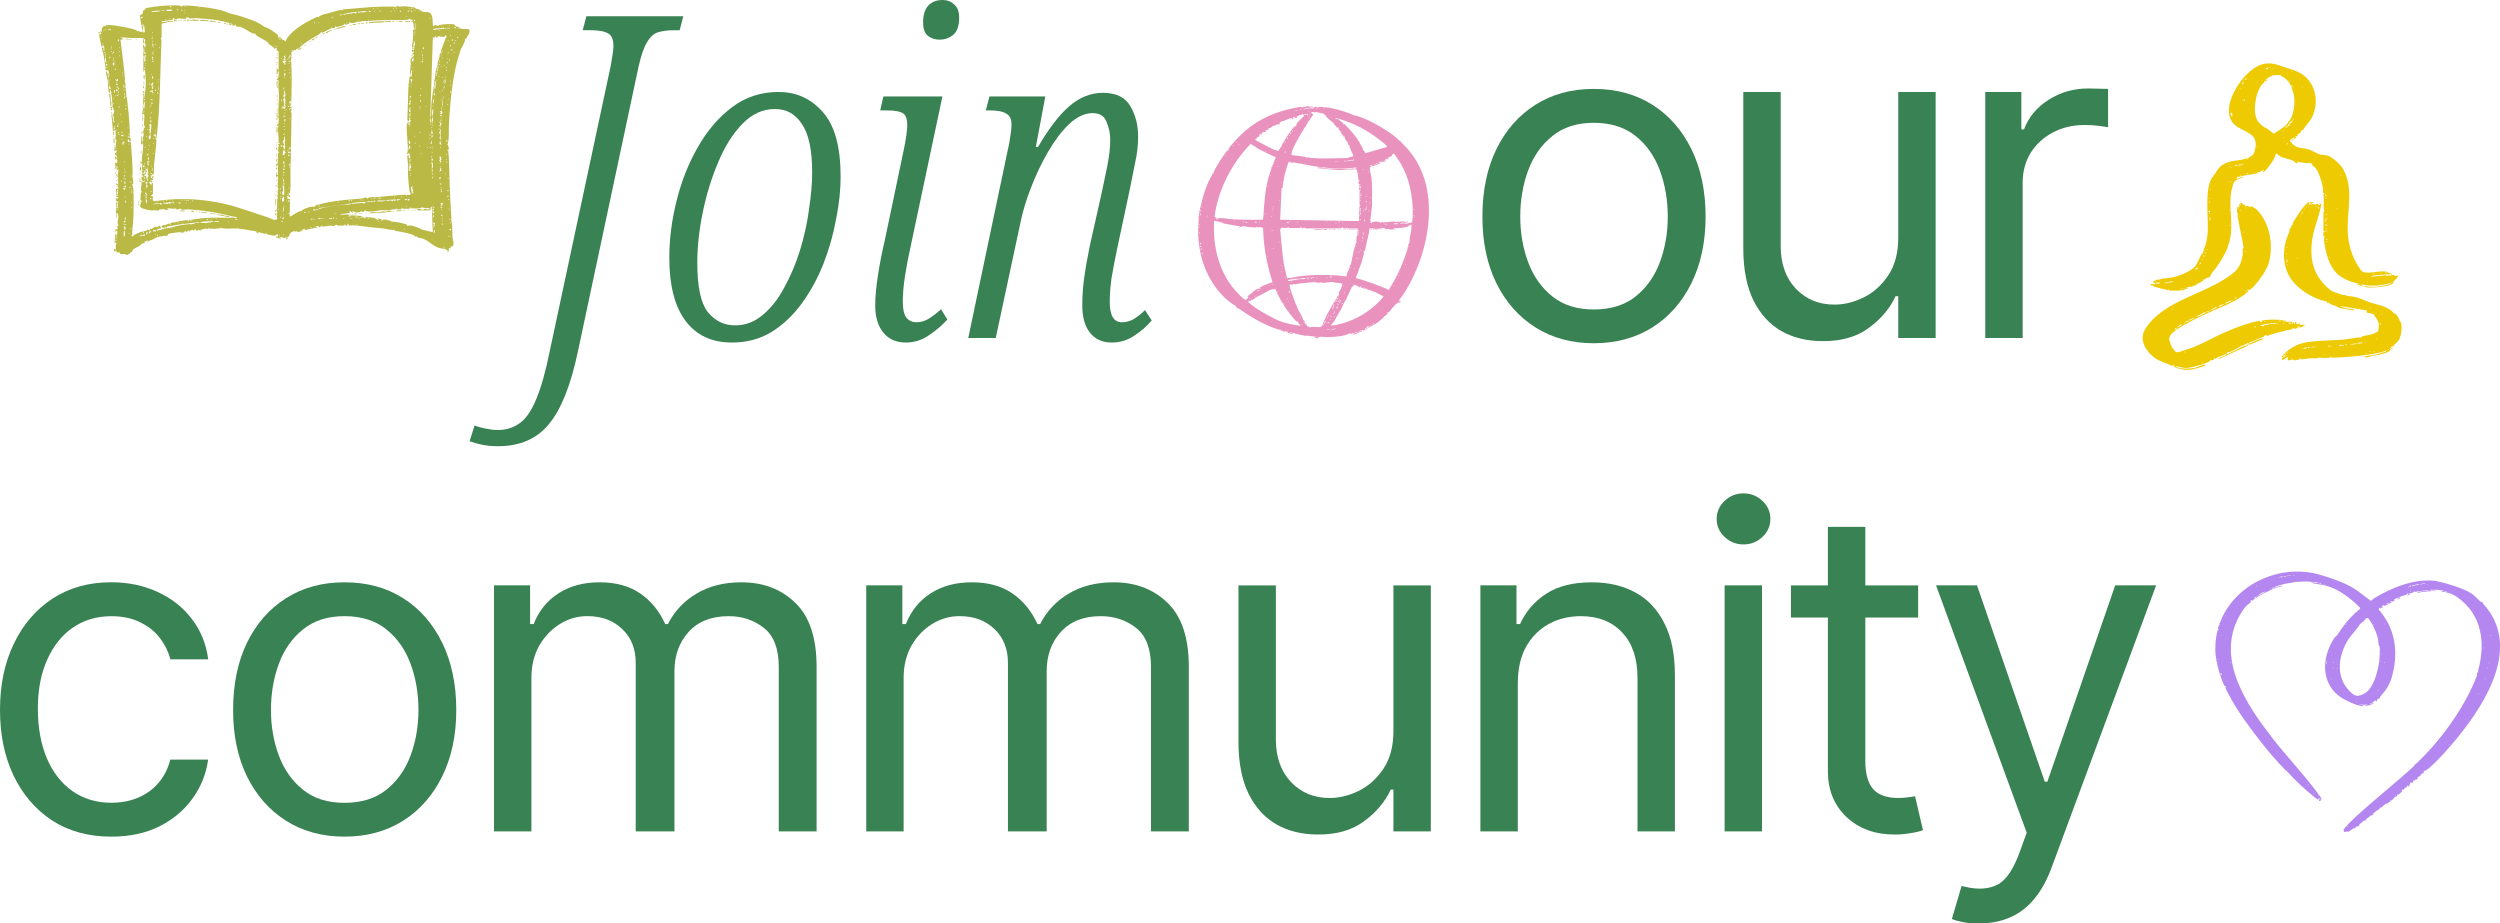 <svg xmlns="http://www.w3.org/2000/svg" id="Layer_1" data-name="Layer 1" viewBox="0 0 671.17 247.91"><defs><style>      .cls-1 {        fill: #398253;      }      .cls-1, .cls-2, .cls-3, .cls-4, .cls-5 {        stroke-width: 0px;      }      .cls-2 {        fill: #eeca03;      }      .cls-3 {        fill: #e992be;      }      .cls-4 {        fill: #bab945;      }      .cls-5 {        fill: #b486ef;      }    </style></defs><g><path class="cls-1" d="M19.56,168.5c2.96-2.05,6.4-3.07,10.34-3.07,2.99,0,5.57.55,7.74,1.65,2.21,1.06,3.98,2.48,5.32,4.25,1.34,1.77,2.26,3.66,2.78,5.67h10.16c-.55-4.14-2.03-7.76-4.43-10.87-2.36-3.11-5.42-5.51-9.16-7.21-3.7-1.73-7.88-2.6-12.53-2.6-5.95,0-11.17,1.46-15.66,4.37-4.45,2.91-7.92,6.95-10.4,12.11-2.48,5.12-3.72,11.05-3.72,17.78s1.2,12.43,3.6,17.55c2.44,5.12,5.89,9.16,10.34,12.11,4.49,2.91,9.81,4.37,15.95,4.37,4.88,0,9.16-.91,12.82-2.72,3.7-1.85,6.68-4.33,8.92-7.44,2.28-3.11,3.7-6.62,4.25-10.52h-10.16c-.91,3.58-2.78,6.42-5.61,8.51-2.84,2.05-6.24,3.07-10.22,3.07s-7.46-1.04-10.46-3.13c-2.95-2.09-5.24-5.02-6.85-8.8-1.61-3.82-2.42-8.27-2.42-13.35s.83-9.35,2.48-13.06c1.65-3.74,3.96-6.64,6.91-8.69Z"></path><path class="cls-1" d="M108.2,160.58c-4.49-2.84-9.73-4.25-15.72-4.25s-11.17,1.42-15.66,4.25c-4.49,2.84-8,6.83-10.52,11.99-2.48,5.12-3.72,11.13-3.72,18.02s1.24,12.72,3.72,17.84c2.52,5.12,6.03,9.1,10.52,11.93,4.49,2.84,9.71,4.25,15.66,4.25s11.23-1.42,15.72-4.25c4.49-2.84,8-6.81,10.52-11.93,2.52-5.12,3.78-11.07,3.78-17.84s-1.26-12.9-3.78-18.02c-2.52-5.16-6.03-9.16-10.52-11.99ZM110.21,202.88c-1.42,3.78-3.58,6.83-6.5,9.16-2.92,2.32-6.66,3.49-11.23,3.49s-8.19-1.16-11.11-3.49-5.08-5.38-6.5-9.16c-1.42-3.82-2.13-7.92-2.13-12.29s.71-8.59,2.13-12.41c1.42-3.82,3.58-6.89,6.5-9.22,2.91-2.36,6.62-3.54,11.11-3.54s8.31,1.18,11.23,3.54c2.91,2.32,5.08,5.4,6.5,9.22,1.42,3.82,2.13,7.96,2.13,12.41s-.71,8.47-2.13,12.29Z"></path><path class="cls-1" d="M199.04,156.33c-4.69,0-8.72,1.02-12.11,3.07-3.35,2.01-5.89,4.73-7.62,8.15h-.71c-1.61-3.54-3.88-6.3-6.79-8.27-2.88-1.97-6.48-2.95-10.81-2.95s-7.98.98-11.05,2.95c-3.07,1.97-5.3,4.73-6.68,8.27h-.95v-10.4h-9.69v66.05h10.04v-41.24c0-3.23.69-6.09,2.07-8.57,1.42-2.48,3.27-4.43,5.55-5.85,2.28-1.42,4.75-2.13,7.39-2.13,3.86,0,6.99,1.16,9.39,3.49,2.4,2.28,3.6,5.3,3.6,9.04v45.26h10.4v-43.01c0-4.21,1.26-7.72,3.78-10.52,2.56-2.84,6.15-4.25,10.75-4.25,3.62,0,6.78,1.04,9.45,3.13,2.68,2.09,4.02,5.57,4.02,10.46v44.19h10.16v-44.19c0-7.76-1.89-13.47-5.67-17.13-3.78-3.7-8.63-5.55-14.53-5.55Z"></path><path class="cls-1" d="M298.97,156.33c-4.69,0-8.72,1.02-12.11,3.07-3.35,2.01-5.89,4.73-7.62,8.15h-.71c-1.61-3.54-3.88-6.3-6.79-8.27-2.88-1.97-6.48-2.95-10.81-2.95s-7.98.98-11.05,2.95c-3.07,1.97-5.3,4.73-6.68,8.27h-.95v-10.4h-9.69v66.05h10.04v-41.24c0-3.23.69-6.09,2.07-8.57,1.42-2.48,3.27-4.43,5.55-5.85,2.28-1.42,4.75-2.13,7.39-2.13,3.86,0,6.99,1.16,9.39,3.49,2.4,2.28,3.6,5.3,3.6,9.04v45.26h10.4v-43.01c0-4.21,1.26-7.72,3.78-10.52,2.56-2.84,6.15-4.25,10.75-4.25,3.62,0,6.78,1.04,9.45,3.13,2.68,2.09,4.02,5.57,4.02,10.46v44.19h10.16v-44.19c0-7.76-1.89-13.47-5.67-17.13-3.78-3.7-8.63-5.55-14.53-5.55Z"></path><path class="cls-1" d="M374.09,196.27c0,4.1-.91,7.48-2.72,10.16-1.77,2.64-3.98,4.61-6.62,5.91-2.6,1.26-5.16,1.89-7.68,1.89-4.21.04-7.7-1.38-10.46-4.25-2.72-2.88-4.08-6.7-4.08-11.46v-41.36h-10.04v41.95c0,5.63.91,10.3,2.72,14,1.85,3.7,4.37,6.46,7.56,8.27,3.19,1.77,6.85,2.66,10.99,2.66,5,.04,9.12-1.12,12.35-3.49,3.27-2.36,5.69-5.22,7.27-8.57h.71v11.23h10.04v-66.05h-10.04v39.11Z"></path><path class="cls-1" d="M439.04,159.05c-3.35-1.81-7.25-2.72-11.7-2.72-5,0-9.08,1.02-12.23,3.07s-5.49,4.77-7.03,8.15h-.95v-10.4h-9.69v66.05h10.04v-39.7c0-3.86.73-7.13,2.19-9.81,1.5-2.68,3.52-4.73,6.08-6.14,2.56-1.42,5.46-2.13,8.68-2.13,4.69,0,8.39,1.48,11.11,4.43,2.72,2.91,4.08,6.95,4.08,12.11v41.24h10.04v-41.95c0-5.63-.95-10.28-2.84-13.94-1.85-3.7-4.45-6.46-7.8-8.27Z"></path><rect class="cls-1" x="463" y="157.15" width="10.04" height="66.05"></rect><path class="cls-1" d="M468.08,132.46c-1.97,0-3.66.67-5.08,2.01-1.42,1.34-2.13,2.95-2.13,4.84s.71,3.51,2.13,4.84c1.42,1.34,3.11,2.01,5.08,2.01s3.66-.67,5.08-2.01c1.42-1.34,2.13-2.95,2.13-4.84s-.71-3.51-2.13-4.84-3.11-2.01-5.08-2.01Z"></path><path class="cls-1" d="M514.13,213.76c-.87.16-1.67.28-2.42.35-.71.08-1.4.12-2.07.12-3.07,0-5.32-.79-6.74-2.36-1.41-1.61-2.12-4.14-2.12-7.56v-38.52h14.18v-8.63h-14.18v-15.72h-10.05v15.72h-9.92v8.63h9.92v41.24c0,5.04,1.66,9.14,4.97,12.29,3.34,3.15,7.68,4.73,12.99,4.73,1.38,0,2.74-.12,4.08-.35,1.38-.2,2.54-.47,3.49-.83l-2.13-9.1Z"></path><path class="cls-1" d="M567.86,157.15l-18.2,52.7h-.71l-18.19-52.7h-10.99l24.34,66.41-1.89,5.2c-1.73,4.77-3.76,7.7-6.09,8.8-2.28,1.14-5.12,1.32-8.5.53l-1.01-.24-2.6,8.86c.55.27,1.5.55,2.84.83s2.87.39,4.61.35c3.07,0,5.83-.55,8.27-1.65,2.44-1.06,4.59-2.72,6.44-4.96s3.4-5.08,4.66-8.51l28.01-75.62h-10.99Z"></path><path class="cls-5" d="M636.13,189.06c-1.06.24-2.01.13-3.08,0l1.47.34-.04.23c-.74-.15-1.4-.23-2.11-.51-2.86-1.1-5.45-2.37-6.98-5.23-1.82-3.4-1.39-7.31.21-10.67.33-.68.7-1.34,1.1-1.99.15-.21.66-.57.74-.68,1.58-2.39,2.68-3.93,4.82-5.97.21-.2,1.34-1.05,1.37-1.16.04-.15-.02-.21-.1-.33-.14-.22-1.56-1.47-1.83-1.71-2.39-2.03-4.97-3.7-8.08-4.35-.61-.13-2.52-.3-2.88-.53-.16-.1-.18.04-.34.04.24-.38.89-.03,1.31,0,.14.01.72.08.74-.12l-3.05-.33-3.36.15c-.81.29-1.77.3-2.59.49-.78.18-1.55.4-2.31.66-.14.06-.48.2-.29.4.42-.31,1.02-.43,1.53-.52.12-.02.37-.15.35.06l-1.59.42c-2.3,1-4.6,1.96-6.56,3.57l-.12-.22-.51.34h.4l.06.23c-.31.06-.46.32-.72.49-1.04.69-1.98,2.24-2.65,3.5-6.09,11.53,2.14,23.62,9.07,32.55,3.87,4.99,8.5,9.79,12.2,14.85.09.12.24.27.24.42,0,.15-.28-.04-.23.17l.44-.1c.22.16.29.74.35.82.13.18.41-.08,0,.42l.34.11c-.54-.24-.39.22-.91.11l.23-.68c-.54-.18-.18.42-.51.34-.27-.18-.54-.37-.8-.57-2.6-2.09-5.05-4.37-7.3-6.83-.07-.08-.17-.12-.27-.13l.23-.22-.35.06c-2.31-2.37-4.49-4.87-6.54-7.48-2.92-3.7-6.22-8.09-8.47-12.28-.27-.49-1.17-2.1-1.27-2.51-.04-.18.1-.43.05-.49-.09-.11-.31-.04-.41-.18-.15-.22-.58-1.41-.72-1.77-.75-2-1.28-4.07-1.56-6.19-.25-2.31-.07-4.66.51-6.91h.28c.07-.19-.17-.26-.18-.39-.02-.18.24-1.31.64-1.08l-.34-.17c.44-.47.55-1.23.83-1.8,4.54-9.5,16.02-14.34,26.21-11.43,2.7.77,6.26,2,8.61,3.36,1.85,1.07,3.31,2.39,5.02,3.62.4-.03.52-.41.77-.55,4.84-2.97,10.89-5.46,16.7-4.77.17.06.35.12.52.15,2.38.43,6.84,1.84,8.81,3.06,1.12.69,1.84,1.57,2.71,2.36.08.07.34-.02.5.13.09.09.11.31.24.45,10.13,11.11,1.08,26.04-6.69,35.63-2.32,2.87-5.41,6.41-8.15,8.73-.13.11-.3-.16-.39.4-.61-.2-.39.29-.92.28l.23.34-.24.22-.11-.22s-.24.17-.28.23c-.16.22.22,0,.17.23h-.57c-.14.32.45.18.11.4-.28.18-.53-.03-.68.28l-.23.06c0,.09.18.07.23.06-.02.31-.42.55-.68.68v-.23l-.23.17.23.06c-.2.13-.45.17-.69.11-.06.31.07.17.23.28l-.52.51-.05-.23h-.33s-.13.29-.13.29l.23.11-.45.06.23.17c-.14.11-.26.31-.4.4-.29.18.06-.42-.22-.22-.18.12-.22.34-.32.42-.25.21-.91.36-.65.83-.46.06.12-.31-.34-.23l-.34.34.17.23-1.03.89-.28-.21c.15.34-.03.48-.29.69-.05.04-.62.28-.71.35-.03.02.08.17-.02.26-.28.26-.67.62-1.03.41l.23.17c-.24.26-.52.48-.83.65-.12.07-.32,0-.45.09-.27.17-1.12,1-1.34,1.08-.12.05-.31-.09-.35-.05l.11.33c-.7.35-1.34.81-1.88,1.38-.18.18.26.04.17.23-.26.04-.51.12-.75.22-.26.13-.59.5-.8.68-.21.18-.51-.01-.39.58-.74-.18-1.23.86-1.94,1.03l.23.17c-.32.39-.67.47-1.14.52l.23.22-.34-.06-.17.4-.11-.23c-.49.18-1.18.92-1.63,1-.28.05-.67-.2-1,.14-.37-.24.16-.53-.28-.62.89-1.22,2.02-2.3,3.12-3.33,5.1-4.73,10.54-8.94,15.66-13.65.37-.34.65-1.09,1.29-.99l-.23-.22c.05,0,.1-.02.15-.04.05-.02.09-.05.12-.09,4.42-4.24,8.5-9.47,11.64-14.7,1.52-2.53,3.12-5.67,4.15-8.48.04-.11-.04-.46.05-.67.09-.2.28-.17.3-.2.02-.03-.11-.26-.05-.44,1.99-7.3,1.11-14.88-5.49-19.6-1.44-1.03-2.72-1.41-4.47-1.6l.8-.23c-.57-.01-1.34-.23-1.88-.23h-1.88c.16.39.62.17.92.18l1.13.16c-1.82-.03-3.63.12-5.42.46v-.23l3.25-.46-.34-.06c-1.24.2-2.58.27-3.8.54-.41.09-.87.49-1.34.31-.1.41.13.24.23.45l-.96.23.63-.4-.28-.28c-.11.06-.13.27-.25.35-.26.16-1.84.53-1.97.68-.22.26.28.17.23.34-.35.1-.69.21-1.02.34.17-.1.31-.43.68-.34l-.16-.22-1.1.46c-.03.26,0,.24.23.23-.95.55-1.92,1.17-2.91,1.6l-.11-.24-.52.23c-.18.26.36.23.23.34-.25.14-.52.26-.8.34,0,0,.18-.25.06-.23-.17-.03-.22.11-.28.23-.3.52.03.4.23.66.66.83,1.26,1.7,1.8,2.61,2.51,4.34,2.87,9.45,1.58,14.43-.7,2.74-1.57,4.01-3.35,6.04-.05.06.09.57-.49.32l.23.22-.46.12c-.16,0-.18.21,0,.23-.07.13-.17.25-.29.34l-.05-.23c-.6-.06-.64.31-.92.51-.28.2-.67.15-.8.4l1.37-.4c-.87.55-1.79.99-2.85.85l1.49-.46ZM615.82,154.4h-.23v.11h.23v-.11ZM614.33,154.52h-.23v.11h.23v-.11ZM614.91,154.52h-.45v.11h.45v-.11ZM613.88,154.63c-.23.04-.79,0-.92.23.23-.04.78,0,.92-.23ZM612.74,154.74l-.57.11v.11h.57v-.23ZM612.05,154.97h-.22v.11h.23v-.11ZM623.12,156.57h-.45v.11l.45.11v-.22ZM650.16,156.91v-.23l-.34.12v.11h.34ZM651.08,156.68h-.8v.11h.8v-.11ZM649.6,156.79l-1.97.34-.08.34c.56-.53,1.52-.18,2.05-.68ZM624.16,156.91h-.23v.11h.23v-.11ZM651.77,156.91h-.23v.11h.23v-.11ZM605.92,157.14h-.11v.23h.11v-.23ZM647.33,157.36l-.17-.22c-.11.18-.43.17-.4.34l.57-.11ZM646.64,157.48h-.11v.23h.11v-.23ZM610.68,157.82l-.23-.17-.8.51,1.03-.34ZM609.54,158.16h-.23v.11h.23v-.11ZM647.19,158.62h-.11v.23h.11v-.23ZM608.29,158.73l-1.16.47-1.23.9c.79-.42,1.7-.82,2.39-1.37ZM648.21,158.73h-.23v.11h.23v-.11ZM656.88,158.85c-.22-.08-.45-.12-.68-.11v.11c.23,0,.45.12.68.11,0-.04.02-.1,0-.11ZM605.78,160.21c-.14,0-.28.06-.4.14s-.22.19-.28.32c.07.06.66-.31.68-.45ZM642.17,161.35c-.15-.05-.57.17-.45.23.2.03.4,0,.45-.23ZM641.26,161.81c-.12,0-.23.03-.33.09-.1.06-.18.15-.24.25.12,0,.23-.03.33-.09s.18-.15.24-.25ZM597.56,165.23h-.11v.23h.11v-.23ZM635.33,165.91c-.44-.08-.05.23-.21.41-.62.12-.38.73-1.04.63.14.2-.29.66-.46.45v.35l-.22-.11c0,.14-.04.28-.11.4-1.4,1.93-2.68,2.99-3.75,5.26-2.11,4.47-2.05,9.46,1.91,12.87,1.03.88,1.86.74,3.05.18,2.83-1.31,4.02-6.56,4.31-9.44.05-.49.13-3.04.06-3.4-.01-.08-.18-.06-.22-.15-.15-.55-.13-1.44-.26-2-.26-1.1-1.02-2.9-1.59-3.89-.11-.18-.87-1.4-.94-1.45-.43-.33-.29.08-.58.12l.05-.22ZM634.98,166.03h-.11v.22h.11v-.22ZM640.23,167.4h-.11v.23h.11v-.23ZM630.08,167.51h-.34v.11h.34v-.11ZM637.38,167.63h-.23v.23l.23-.23ZM596.42,170.48h-.23v.11h.23v-.11ZM668.75,170.48h-.23v.11h.23v-.11ZM666.93,173.9h-.22v.11h.23v-.11ZM639.32,175.49l-.23.06.23.17v-.23ZM595.51,176.97h-.23v.11h.23v-.11ZM624.72,177.43h-.23v.11h.23v-.11ZM639.09,177.54h-.11v.23h.1v-.23ZM595.62,178l-.23-.23v.23h.23ZM598.94,177.77h-.11v.23h.11v-.23ZM624.6,177.77h-.11v.46h.11v-.46ZM626.55,177.77h-.11v.23h.11v-.23ZM640.23,177.77h-.11v.23h.11v-.23ZM668.3,177.89h-.12v.23h.11v-.23ZM595.85,179.14h-.23v.11h.23v-.11ZM626.54,179.25h-.11v.23h.11v-.23ZM667.84,179.25h-.11v.23h.11v-.23ZM627.57,179.37h-.23v.11h.23v-.11ZM596.42,181.19l-.06-.57c-.26.2-.28.27-.17.57h.23ZM625.97,182.22h-.23v.11h.23v-.11ZM667.27,182.22h-.23v.11h.23v-.11ZM638.53,185.3h-.23v.11h.23v-.11ZM665.34,186.09h-.11v.22h.11v-.22ZM657.57,199.89h-.11v.23h.11v-.23ZM619.82,210.61h-.23v.11h.23v-.11ZM621.3,213h-.23v.11h.23v-.11ZM643.32,213.57h-.23v.23l.23-.23ZM623,214.49h-.11v.23h.11v-.23ZM630.08,222.01s.1.01.14,0c.05-.01.09-.04.13-.07.03-.03.06-.08.07-.12.01-.05.02-.1,0-.14l-.35.34Z"></path></g><g><path class="cls-1" d="M182.47,8.11l.97-3.75h-26.02l-.97,3.75h2.06c2.18,0,3.75.28,4.72.85.97.48,1.45,1.61,1.45,3.39,0,.65-.08,1.45-.24,2.42-.16.89-.32,1.86-.48,2.9l-16.34,76.47c-1.13,5.57-2.34,9.88-3.63,12.95-1.29,3.15-2.78,5.32-4.48,6.53-1.69,1.21-3.63,1.82-5.81,1.82-.97,0-2.06-.12-3.27-.36-1.21-.24-2.22-.52-3.03-.85l-1.33,4.23c1.13.4,2.3.73,3.51.97,1.21.24,2.58.36,4.11.36,5.89,0,10.45-1.98,13.67-5.93,3.31-3.95,5.93-10.57,7.86-19.84l16.21-76.11c.65-2.9,1.37-5.04,2.18-6.41.81-1.45,1.77-2.38,2.9-2.78,1.21-.4,2.66-.6,4.36-.6h1.57Z"></path><path class="cls-1" d="M209.1,24.68c-4.76,0-8.95,1.37-12.58,4.11-3.63,2.74-6.7,6.33-9.2,10.77-2.5,4.36-4.4,9.16-5.69,14.4-1.29,5.16-1.94,10.24-1.94,15.25,0,7.42,1.45,13.07,4.36,16.94,2.9,3.87,7.06,5.81,12.46,5.81,3.95,0,7.46-.93,10.53-2.78,3.15-1.94,5.89-4.52,8.23-7.74,2.34-3.23,4.28-6.78,5.81-10.65,1.53-3.95,2.66-7.95,3.39-11.98.81-4.03,1.21-7.82,1.21-11.37,0-8.07-1.61-13.87-4.84-17.42-3.15-3.55-7.06-5.32-11.74-5.32ZM217.21,56.14c-.48,3.63-1.29,7.3-2.42,11.01-1.13,3.63-2.54,6.98-4.24,10.04-1.61,3.07-3.55,5.53-5.81,7.38-2.18,1.86-4.64,2.78-7.38,2.78-2.98,0-5.45-1.21-7.38-3.63-1.86-2.42-2.78-6.82-2.78-13.19,0-4.19.48-8.67,1.45-13.43.97-4.76,2.34-9.24,4.11-13.43,1.77-4.28,3.95-7.74,6.53-10.41,2.58-2.66,5.49-3.99,8.71-3.99s5.49,1.33,7.26,3.99c1.86,2.66,2.78,7.02,2.78,13.07,0,2.9-.28,6.17-.85,9.8Z"></path><path class="cls-1" d="M253.02,0c-1.61,0-2.9.52-3.87,1.57-.89,1.05-1.33,2.54-1.33,4.48,0,1.61.4,2.78,1.21,3.51.89.73,1.98,1.09,3.27,1.09s2.46-.4,3.51-1.21c1.13-.89,1.69-2.46,1.69-4.72,0-1.61-.44-2.78-1.33-3.51-.81-.81-1.85-1.21-3.15-1.21Z"></path><path class="cls-1" d="M249.39,85.55c-1.13.65-2.26.97-3.39.97-1.05,0-1.94-.4-2.66-1.21-.65-.89-.97-2.34-.97-4.36s.2-4.32.6-6.9c.4-2.58.89-5.12,1.45-7.62l8.59-40.54h-15.85l-.85,3.75h1.82c2.02,0,3.43.24,4.23.73.81.48,1.21,1.57,1.21,3.27,0,.56-.08,1.45-.24,2.66-.16,1.13-.36,2.3-.61,3.51l-5.2,24.8c-.73,3.07-1.33,6.17-1.82,9.32-.48,3.07-.73,5.77-.73,8.11,0,3.07.73,5.49,2.18,7.26,1.45,1.77,3.47,2.66,6.05,2.66,2.26,0,4.32-.65,6.17-1.94,1.94-1.29,3.59-2.7,4.96-4.23l-1.69-2.78c-1.05.97-2.14,1.82-3.27,2.54Z"></path><path class="cls-1" d="M304.35,85.67c-.97.56-2.02.85-3.15.85-2.18,0-3.27-1.82-3.27-5.45,0-1.94.16-4.07.48-6.41.4-2.34.89-4.88,1.45-7.62l3.51-16.46c.4-2.02.85-4.23,1.33-6.66.57-2.5.85-4.92.85-7.26,0-3.07-.69-5.77-2.06-8.11-1.37-2.42-3.83-3.63-7.38-3.63-3.23,0-6.21,1.17-8.95,3.51-2.74,2.34-5.57,6.01-8.47,11.01h-.6l2.54-13.55h-15l-.97,3.75h1.09c2.02,0,3.47.28,4.36.85.97.48,1.45,1.49,1.45,3.03,0,.81-.12,1.9-.36,3.27-.16,1.29-.4,2.58-.73,3.87l-10.53,50.09h7.38l6.66-31.1c.57-2.82,1.49-5.89,2.78-9.2,1.29-3.39,2.82-6.61,4.6-9.68,1.78-3.07,3.67-5.57,5.69-7.5,2.1-1.94,4.2-2.9,6.29-2.9,1.94,0,3.19.81,3.75,2.42.64,1.53.97,3.11.97,4.72,0,2.1-.28,4.56-.85,7.38s-1.05,5.12-1.45,6.9l-3.15,14.04c-.73,3.55-1.25,6.53-1.57,8.95s-.48,4.68-.48,6.78c-.08,3.23.57,5.77,1.94,7.62,1.45,1.86,3.43,2.78,5.93,2.78,2.26,0,4.27-.61,6.05-1.82,1.85-1.21,3.43-2.58,4.72-4.11l-1.82-2.78c-.97.97-1.98,1.77-3.03,2.42Z"></path><path class="cls-1" d="M443.6,28.12c-4.49-2.84-9.73-4.25-15.72-4.25s-11.17,1.42-15.66,4.25c-4.49,2.84-8,6.83-10.52,11.99-2.48,5.12-3.72,11.13-3.72,18.02s1.24,12.72,3.72,17.84c2.52,5.12,6.03,9.1,10.52,11.93,4.49,2.84,9.71,4.25,15.66,4.25s11.23-1.42,15.72-4.25c4.49-2.84,8-6.81,10.52-11.93,2.52-5.12,3.78-11.07,3.78-17.84s-1.26-12.9-3.78-18.02c-2.52-5.16-6.03-9.16-10.52-11.99ZM445.61,70.43c-1.42,3.78-3.59,6.83-6.5,9.16-2.91,2.32-6.66,3.49-11.23,3.49s-8.19-1.16-11.11-3.49c-2.91-2.32-5.08-5.38-6.5-9.16-1.42-3.82-2.13-7.92-2.13-12.29s.71-8.59,2.13-12.41c1.42-3.82,3.59-6.89,6.5-9.22,2.91-2.36,6.62-3.54,11.11-3.54s8.31,1.18,11.23,3.54c2.91,2.32,5.08,5.4,6.5,9.22,1.42,3.82,2.13,7.96,2.13,12.41s-.71,8.47-2.13,12.29Z"></path><path class="cls-1" d="M509.62,63.81c0,4.1-.91,7.48-2.72,10.16-1.77,2.64-3.98,4.61-6.62,5.91-2.6,1.26-5.16,1.89-7.68,1.89-4.21.04-7.7-1.38-10.46-4.25-2.72-2.88-4.08-6.7-4.08-11.46V24.7h-10.04v41.95c0,5.63.91,10.3,2.72,14,1.85,3.7,4.37,6.46,7.56,8.27,3.19,1.77,6.85,2.66,10.99,2.66,5,.04,9.12-1.12,12.35-3.49,3.27-2.36,5.69-5.22,7.27-8.57h.71v11.23h10.04V24.7h-10.04v39.11Z"></path><path class="cls-1" d="M560.63,23.75c-3.94,0-7.5,1.02-10.69,3.07-3.15,2.01-5.34,4.65-6.56,7.92h-.71v-10.04h-9.69v66.05h10.04v-41.71c0-2.99.71-5.65,2.13-7.98,1.46-2.32,3.45-4.16,5.97-5.49,2.52-1.34,5.38-2.01,8.57-2.01,1.38,0,2.68.08,3.9.24,1.22.16,2.01.28,2.36.35v-10.28c-.59-.04-1.44-.06-2.54-.06-1.1-.04-2.03-.06-2.78-.06Z"></path><g><path class="cls-4" d="M29.78,24.91c-.15.02-.2-.1-.27-.14,0,.02.24.04.27.14Z"></path><path class="cls-4" d="M38.48,7.09c-.02.28-.33.66,0,1.02l-.27.07-.68-3.87c0-.41.56-.35.71-.57.14-.21.07-.63.19-.86.16-.3.47-.21.58-.3.03-.02-.07-.2-.03-.25.27-.38,4.57-.77,5.29-.81,1.04-.06,2.59-.12,3.61-.06.55.03.58.04.93.47l.02-.38c1.78-.19,3.58.09,5.34.31,2.26.28,4.8.6,6.66,1.4,1.13.49,2.25.62,3.49,1.01,1.75.55,4.64,1.44,6.11,2.56.75.58,1.15.47,1.94.94.44.28,1.9,1.26,2.19,1.62.1.17.17.35.2.55.03.03.38-.04.6.13.22.17.25.41.38.51.24.18.78.15.77.59h.13c.09-.28.21-.55.36-.8,1.86-2.72,5.31-4.51,8.14-5.87.57.31.39-.02.57-.13.83-.53,1.87-.65,2.76-.9,1.07-.3,2.1-.64,3.19-.85l.2.25c-.04-.38.6-.41.89-.42,3.07-.16,6.66-.66,10.06-.68,1.06,0,2.14-.02,3.19.01l.07.27c.25-.64.91-.26,1.5-.26.29,0,.58-.13.81-.12.75.02,1.62.17,2.36.25l.21.67-.07-.61.34-.07c.25.51,1,.5,1.47.71.29.13.54.5.91.59.57.15,1.02-.18,1.79.24,1.13.62.53,3.44,1,3.63.17-.59.96-.16,1.37-.15.07,0,.04-.2.12-.22.66-.17,3.62-.41,4.11-.13.07.04.11.27.25.35.28.12.55.26.8.43l.13-.27c.22.1.06.36.2.47.24.2,1.97.34,2.36.2.91.76-.33,1.87-.61,2.71l-.25-.12c.02.71-.39,1.45-.71,2.09-.32.64-.4.58-.57,1.18-.31,1.09-.71,2.17-.97,3.27-1.31,5.29-1.79,11.13-2.11,16.67-.09,1.52.15,4.05-.4,5.31.3-.04.4,1.06.38,1.23-.01.08-.9.47-.1.4-.06.43.05.84.08,1.25.18,2.73.14,5.58.27,8.3.13,2.96.27,5.93.47,8.89l-.41-.21c.1.12.27.21.33.35.38.87.27,3.53.36,4.66.06.79.48,1.49.12,2.4h-.67l.13.54-.54-.13-.05.89-.49.2.27-.34c-.11-.24-.29-.06-.38-.11-.08-.05-.08-.25-.16-.3-.21-.13-1.18-.15-1.54-.24-2.02-.55-2.8-1.88-4.72-2.62-.52-.2-1.32-.04-1.58-.62l-.44.13c-.16-.49-1.25-.73-1.78-.87-1.21-.33-2.58-.53-3.81-.74l.27-.27c-1.09.26-2.17-.21-3.24-.33-1.63-.2-3.3-.28-4.93-.51-1.09-.16-2.19-.27-3.3-.36-.42-.04-1,.46-1.16-.42-.25-.03-.21.5-.28.54-.21.13-.43-.05-.47-.27h-.34l.14.27c-.53-.09-1.31.04-1.8-.02-.18-.02-.37-.27-.56-.24-.19.04-.25.33-.57.38-.25.04-.72-.18-.92-.14-.83.2-1.41.17-2.4.28.02,0,.11-.2.27-.14v-.13l-.54.14v.13c.09,0,.18.01.27,0-.06,0-.52.3-.82.13l.14-.27h-.82l.4.41c-1.2.12-2.34.51-3.54.68.15-.11.44-.24.2-.41l-1.29.54c.37,0,.73-.05,1.09-.13-.53.4-1.08.28-1.71.53l-.26-.39-.21.4-.21-.28c-1.09.07-1.41.54-1.76,1.52h-.34c.12.33.1.46-.21.67-.58-.04.35-.5-.13-.68-.1-.04-.04.18-.16.27-.47.33-.85-.47-1.39-.12v.53c-.25.06-.07-.24-.25-.27-.4-.11-.57.24-.32-.4l-.4.41-.14-.54h.54l-.2-.68c-.66,1.01-1.93.21-2.92.13l.14-.27c-.87.36-1.71-.34-2.59-.27.1.07.3.15.27.27-.38.07-.96-.22-.27-.27-.63-.43-.96-.31-1.65-.45-1.31-.27-2.64-.47-3.98-.57-1.39-.08-3.01.27-4.35-.2l.07.41-.21-.27-.58.03-.15.24-.07-.28c-.42.14-.71.4-1.08.01l-.13.27-.2-.27-.07.27h-.13l-.09-.25-.44.12-.14-.28-.21.41c-.55-.47-.99.11-1.63,0l.07.27h-.47l-.41-.27.27.2-.94.19c.04-.87-.47-.06-.76.02l-.14-.28c-.32.1-.72.14-.74.55l-.34-.41-.32.17-.02.38-.68-.41-.09.42-1.14.13.2-.27c-.97.22-2.19.24-3.12.49-.63.17-.28.84-1.29.6l.56-.51c-.21-.05-.07.17-.24.26-.51.27-1.08.41-1.65.41l-.27-.27.27.41c-.33,0-.66.06-.97.18-.25.12-.49.27-.71.44-.51.22-1.16.28-1.52.74l-.07-.54c-.24-.02-.12.31-.36.39-.2.03-.4.03-.59.02l.41.41c-.37-.03-.75.04-1.08.21-.19.12-.24.37-.38.47-.65.43-2.31.89-2.07,1.77h-.54l-.02.39c-.35-.16-.67.39-1.02.42-.05,0-.04-.24-.16-.26-.37-.1-1.34-.04-1.41-.07-.17-.08-.21-.4-.28-.45-.07-.05-.97.28-.78-.43l-.68.13v-.68l.34.27c.29-.11.09-.69.12-.99.03-.35.32-.63.08-1.04l-.41.41.27-2.86.13.41c.53.17.42-1.1.2-1.09l-.34.54v-.88l.54.07v-.81l-.54.2.82-.47c-.47-.71-.1-1.26-.06-2,.02-.42.08-1.56-.49-1.26l.13,1.23c-.25.34-.27-1.69-.27-1.84,0-.41.13-.81.14-1.22.01-.29-.11-.52-.08-.89,0-.07.1-.42.21-.2l.27.34.14-.47-.62-.2v-.76l.35-.2-.07.54.34-.68-.55-.07-.13-2.25.68.13c-.19-.58.12-1-.68-1.16l.07-.34.61.41c-.22-.44.17-1.18-.27-1.29l.27-.47-.27-.07.26-.07-.27-.21.28-1.96h-.41l.14-.94-.54.13-.14-1.22.34.27.3-.21-.09-1.02c-.49-.12-.28.16-.54.27v-1.09l.34.68c.66-.98-.57-.51-.34-1.36l.54.07-.27-.13c.33-.21.16-.43.13-.75l-.54.39v-1.22l.27.28.24-2.11c-.42-.14,0-.52-.38-.82l.25-.13-.12-1.84-.66.41-.41-4.49h.54l.27-1.02-.25-.09.08-.36-.24-.1c.37-.38-.66-.6-.01-.79-.34-1.09-.05-2.31-.53-3.35l.27-.21c-.36-.11-.3-.26-.27-.61-.32-.22-.29.64-.27.68-.06-.03-.2.09-.27-.1-.11-.27-.2-1.48-.26-1.9-.03-.21.08-.42.05-.61-.15-1.01-.47-2.02-.61-3.04.59-.24.24.66.54.75l.25-.35-.12-.75c-1.08.08-.71-.22-.76-.84-.12-1.18-.4-2.64-.61-3.71-.11-.56-.8-1.68.15-1.58.06.05-.39.84.14.94-.07-.58.21-1.4-.54-1.63l.13.54-.34-.13-.61-2.72.68-.27-.81.13.1-.4c.54.12.32-.45.85-.14l-.54-.41v-.27l.41.14c-.37-1.49.96-1.91,2.24-1.83,1.28.08,6.26.89,7.13,1.5.05.04.08.09.11.15.02.06.04.12.04.18l.21-.28c.64.24.75.49,1.41.14l.07.41.35-.22-.15-1.55c-.03-.05-.2.12-.27.14.02-.18.21-.64-.13-.68l-.14.68c.09,0,.18,0,.27,0M46.09,1.91l-.21-.27h-.2v.27h.41ZM49.89,1.64h-.27v.27l.27-.27ZM53.56,2.05h-.27v.13h.27v-.13ZM101.52,2.05h-.13v.27h.13v-.27ZM105.74,2.32l-.27-.27v.27h.27ZM106.55,2.05h-.13v.27h.13v-.27ZM100.44,2.19h-.27v.13h.27v-.13ZM109.95,2.19h-.27v.13h.27v-.13ZM110.63,2.19h-.27v.13h.27v-.13ZM47.86,2.73c.06-.05-.24-.36-.41-.27-.07.05.24.36.41.27ZM46.37,2.6h-1.65v.41c.54-.21,1.22.18,1.63-.41M48.94,2.61h-.27v.26h.27v-.26ZM49.62,2.61h-.13v.26h.13v-.26ZM43.1,2.87c-.66-.04-1.32,0-1.97.13-.2.03-.42,0-.47.27.55-.08,1.13-.08,1.68-.16.17-.03.74-.05.76-.25M44.19,2.73h-.82v.13h.81v-.13ZM106.01,2.73h-.13v.28h.13v-.28ZM110.49,2.73h-.27v.13h.27v-.13ZM111.58,2.73h-.27v.13h.27v-.13ZM99.49,3.01l-.53-.14.14.41.41-.14v-.13ZM100.57,2.88l-.27.07.27.21v-.27ZM101.93,2.88h-.27v.13h.27v-.13ZM102.34,2.88h-.27v.27l.27-.27ZM107.64,2.88h-.27v.27h.27v-.27ZM109.95,2.88h-.54v.13l.34.13.2-.27ZM112.8,2.88h-.27v.13h.27v-.13ZM98.67,3.01c-.75-.03-1.5.01-2.24.14-.24.04-.41-.15-.34.26.56.07.94-.36,1.4-.02l1.18-.38ZM105.19,3.01h-.27v.13h.27v-.13ZM110.76,3.01h-.41v.13h.41v-.13ZM95.95,3.15c-.81.13-1.65.14-2.45.34-.24.06-.48-.03-.4.34l1.22-.27.14.41c-.2-.53.82-.69.88-.27l.61-.54ZM49.76,3.41h-.27v.13h.27v-.13ZM92.96,3.55l-1.08.41c.15.07,1.38-.03,1.08-.41M91.75,3.82l-.54.14v.13h.54v-.27ZM109.14,4.23h-.13v.27h.13v-.27ZM38.35,4.37l-.14.27-.41-.13c-.09.45.1.58.47.27l.07-.41ZM89.44,4.5c-.17-.09-.47.22-.41.27.17.09.47-.22.41-.27ZM50.56,4.68c-.07-.04-.38.03-.51-.04l-.08.41c-.64.08-1.44-.11-2.03-.08-.24,0-.84.4-1.29.2l.21-.4c-.47.04-.43.17-.56.54l-2.91.4c.07.26.2.24.41.22.73-.06,1.59-.31,2.38-.35.27-.01.21,0,.2.27-1.02-.14-2,.31-2.99.49v3.78l-.28.16.24.38c-.33,8.44-.33,16.86-1.18,25.2-.04.43-.2.85-.15,1.29l-.54.07.53.24c-.08,2.2-.44,4.4-.64,6.6-.05.53.06,2.46-.19,2.74-.04.05-.24,0-.33.07-.09.07-.11.24-.19.28-.03.02-.8,0,0,.22l-.27.4c.47.32.57-.85.81-.54.13.16-.15.73-.41.75l.41.27-.94.21.81.14-.34.13-.07.41-.29-.39-.39.12.47.68.61-.54v3.04c-.19.12-.27.43-.47.26v.51l.07-.27c.86.07-.06,1.1.6,1.45l4.83-.5.13.41.08-.41c4.58-.23,9.17.16,13.65,1.15,4,.88,8,2.47,11.95,3.7.84.26,1.5.93,2.44.58.19-.41-.08-1.03-.07-1.28,0-.18.24-.58.19-.82,0-.04-.33-.11-.21-.41.24-.62.12-1.89.17-2.8,0-.21.17-.45.18-.64,0-.25-.3-.31-.24-.59l.27.07-.12-.94.26-.13-.27-.07c-.13-.36.24-.24.25-.34.05-.21-.2-.71-.21-.93-.02-.47.14-2.47.03-2.68-.03-.06-.16-.17-.21-.14l-.27.55v-1.42c.28-.19.24.52.13.61h.41v-2.75l-.41.41-.14-.47.28-.16.53.02-.81-.27.54-.07.02-2.52.25-.13c-.34-.43-.28-1.57,0-2.04l-.27-.13.14-.34c.63.28.6-.13,0-.21.19-1.3-.3-2.96-.09-4.25.04-.24.16-.27.24-.45l-.47.27-.21-.34c.94-.16.37-1.3.66-1.91l-.6-.2-.06-.68h.41l-.27.54c.73-.08.35-.54.35-.74-.03-1.28.11-2.75.17-3.95.06-1.02-.08-1.75-.1-2.58-.02-.75-.24-1.6.13-2.25-.63,0-.39.98-.41,1.43,0,.16.1.51-.13.47.02-.39-.24-1.36-.1-1.68.11-.26.51-.24.51-.56l-.34.06-.21-.27c.84-.18.42-1.33.68-1.97l-.41-.07c.1.25.12.77-.27.75l.07-1.84.08.35.24.08-.1.52.27-.34v-4.87l-.68-.44c.66-.24.03-.26,0-.61l-.4.41c-.02-.52-1.7-1.37-1.74-1.52-.04-.1.17-.33.11-.39-.52.27-.43-.15-.58-.24-.6-.33-2.46-1.28-2.87-1.67-.11-.11.06-.27-.08-.35-.15-.08-.29.09-.53,0-1.06-.36-2.5-1.48-3.48-1.81-.3-.11-1.13.28-1.29-.57h-.27l.07.27-1.56-.28.14-.41c-1.06-.33-2.14-.6-3.23-.78-1.78-.28-4.01-.45-5.82-.57-.32-.02-1.5.17-1.76.07-.17-.06-.17-.29-.24-.32M45.69,4.89h-.28v.13h.27v-.13ZM115.53,4.89h-.27v.13h.27v-.13ZM110.2,5.08c-.6-.17-.51.21-.6.22-.75.11-2.17.05-3.04.07-2.33.05-4.61.03-7,.19-.16.02-.32.07-.47.14l-.14-.41c-.05.63-.75.3-1.11.34-.5.06-1.02.15-1.53.21-1,.14-1.63.61-2.66.12l.14.41-1.15.28-.08-.28c-.21-.06-.08.19-.24.28-.03.02-.52.24-.55.25-.13.04-1.31.35-1.39.36-.22,0-.24-.17-.42-.21l-.02.38-.61.17-.46-.27.12.24-2.5,1.24-.2-.27c-.53.82-1.65,1.23-2.52,1.77-.95.58-1.87,1.21-2.75,1.9-.47.37-.71,1.03-1.52.92v.34c-.38,0-.64-.15-.75.28l-.08-.17-.4-.1c-.19.47.44-.04.27.34-.06.13-.29.02-.34.32-.04.3.14.66.06.97l-.54-.41c.19.53-.24.53-.28.61-.08.24.06.24.21.1l.13.38c.19,0-.22-.65.13-.68.55-.04.25.65.25.9,0,.53.03,1.06.09,1.59l-.28.16.28.16c0,1.18.05,2.36.06,3.52.02,2.24-.07,4.64-.17,6.94,0,.24.17.49.11.75-.59-.31-.64.21,0,.14-.12.37.17.66-.27.75l.29.26-.15,9.47-.34-.27-.35.6c.18.18.4-.54.62-.2.15.24-.07,4.51-.08,5.24-.03,1.92.09,3.91-.03,5.83-.05.75-.09.98-.64,1.53l.54-.21v.94l-.29-.52c-.47-.14-.86.12-.25.32l-.27.2c.39.21.3.3.81.14l-.03,3.57-.24.44c.53.03-.08.67.34.75.2.04,2.63-1.81,3.32-1.5l-.13-.26c1.12-.47,2.29-1.04,3.54-.83l-.12-.25c.11-.19,3-.84,3.48-.94,3.02-.59,6.17-.78,9.21-1.05.41-.04,1.15-.59,1.35.07.63-.65,1.65-.35,2.31-.41,2.37-.21,4.75-.47,7.15-.64.36-.02,1.84.08,1.95.04.57-.24.04-.64-.03-1.08-.18-1.26-.3-2.7-.39-4-.04-.62-.09-1.44.09-2.01l-.28-.08c-.06-.24.24-.06.25-.19.02-.36-.38-3.11-.25-3.2h.38v.68h.4l-.02-.66-.52-.16h.54l-.24-.29.11-.25-.81.27c-.06-.25.19-.33.22-.54.28-2.06-.43-5.28-.18-7.45l.3-.71c.3.21.24.47.08.75l.13.13.41-.07c.05-.24-.17-.06-.24-.2-.13-.24.57-.65.24-1.16-.64-.08-.17.11-.47.41l-.33-.22.28-9.1.26-.13-.26-.12.4-2.67.4.41c.21-.71.06-1.22.27-1.9-.57-.1-.03,1.07-.68.94l.25-2.67c-.07-.41-.13-1.16.15-1.48.24-.26.88-.44.66-.94-.04-.1-.31,0-.24-.26l.39-.56-.67.07v-.54l.54.14.14-.55c-.3-.21-.3.57-.54.27-.03-.04.02-.3,0-.41h.55c-.17-.4.14-.6.15-1.02,0-.3-.11-1.06-.42-.55l.27.13c-.35.36-.28.84-.27,1.3h-.4c.18-1.47.46-3.11.29-4.56.02-.08.21-.05.24-.13.02-.08-.11-1.96-.24-2.05l-.55-.06.54-.34c-.15-.32-.51-.2-.61-.24-.1-.04-.07-.17-.1-.18M44.61,5.17h-.28v.13h.27v-.13ZM111.46,5.31h-.27l-.14.41h.27l.14-.41ZM96.24,5.58h-.27v.13h.27v-.13ZM84.55,5.85h-.13v.41h.13v-.41ZM85.64,5.99h-.13v.27h.13v-.27ZM93.25,6.13h-.27v.13h.27v-.13ZM62.41,6.41l-.68-.14c-.03.2.34.2.47.4h.2v-.26ZM111.32,6.68c.05.07.36-.24.27-.41-.05-.07-.36.24-.27.41ZM120.69,6.68h-.13v.27h.13v-.27ZM29.11,7.08l-.27-.27v.27h.27ZM111.72,7.08v-.27l-.4.14v.13h.4ZM118.64,6.81h-.27v.13h.27v-.13ZM28.42,6.95h-.27v.13h.27v-.13ZM122.45,7.36l-.34-.13-.2.2.34.2.21-.27ZM111.58,7.36h-.27v.68c.33-.07.16-.44.27-.68ZM119.21,7.59l-.08-.24c-.78.37-1.74.22-2.53.33-.24.03-.32.08-.26.34l3.54-.41c-.02-.34-.55.02-.66-.03M120.83,7.49h-.81v.13h.81v-.13ZM123.27,7.62h-.27v.13h.27v-.13ZM28.43,7.76h-.28v.13h.27v-.13ZM29.52,7.76l-.54.07.2.2.34-.13v-.13ZM29.79,7.76h-.13v.41h.13v-.41ZM118.11,8.03h-.29v.13h.27v-.13ZM28.03,8.17h-.29v.13h.27v-.13ZM111.45,8.44h-.13v.41h.13v-.41ZM41.07,8.58h-.28v.13h.27v-.13ZM111.58,9.12h-.27v.27l.27-.27ZM121.09,9.4l-.27.07.27.21v-.27ZM119.73,9.53c-.39-.12-.24.31-.49.39-.17.03-.35.04-.53.02.04-.76-.24,0-.27,0-.24,0-.45-.3-.66-.26-.21.04-.47.58-.9.39l.13-.34-.27-.07v.39h-.54s-.68,21.38-.68,21.38c.21.04.16-.24.18-.39.13-.79.03-1.83.08-2.67.14-1.85.44-3.8.75-5.58.04-.22-.24-.63.2-.75.08.49-.12.99-.1,1.47,0,.26-.17.35.24.3l.14-1.91h-.54c.1-.21.18-.42.24-.64.1-.63.27-2.72.54-3.13.09-.15.12-.35.24-.04.16.38-.45.9.06,1.09-.09-.54.49-1.27-.27-1.36v-.26s.28-.08.28-.08c-.29-.57.18-1.34.36-1.94.15-.53-.04-1.46.72-1.39v-.13c-.29.09-.28-.24-.21-.45.34-1.1.83-2.23,1.2-3.31.03-.1.45-.11.1-.75M41.06,9.81h-.13v.27h.13v-.27ZM122.99,9.95h-.27v.27h.27v-.27ZM38.48,28.18c-.03-.3-.21-.62-.13-.94l.68.14-.67-.27c-.01-.63.42-1.29,0-1.84.73-.55-.06.6.54.47-.05-.12-.06-.25-.04-.38.19-1.07.28-2.15.29-3.23,0-1.07-.19-2.13-.18-3.2l-.21-.2-.27.61v-3.81c.52.14.06.91.4,1.09.35-.43.05-.76.07-.96.02-.2.51-1.07-.13-.81l-.07.68c-.57-.41-.17-1.5-.18-2.09,0-.36-.45-1.24.04-1.44l.2.81c.16-.33.58-.84.07-1.03l.14-.6-.15.24-.18-.08-.07.37c-.35-.13-.12-.78-.27-1.15h.27v.61c.29.34.73-.78-.38-.93-.94-.12-1.85.01-2.82-.01-.97-.03-2.03-.27-3.07-.15l.81.41-.82.21c.41,3.5.91,6.99,1.21,10.5.02.21-.06.42-.04.61.04.43.51,1.51-.08,1.48v.13c.57.06.28.33.32.63.08.53.16,1.07.22,1.6l-.27.09c-.04.21.18.06.31.3.07.13.32,2.63.36,3.03.25,2.51.58,5.43.43,7.9,0,.07.24,0,.27.25.03.26-.04.51,0,.76h-.41v-.55l-.41.08c.02.47.22.85.74.6l.15.13c.12,3.07.6,6.14.39,9.19.11.49.28,1.3.24,1.77-.02.24-.24.17-.26.26-.05.36.24.81.26,1.09.15,2.53.11,5.89,0,8.44-.06,1.35-.33,2.7-.28,4.06l-.27.09.34.41c.29-.52,1.02-.77,1.57-1.02.79-.34,1.53-.44,2.28-.66.02,0,.03-.22.11-.24.21-.03.49.2.73.14v-.4c.78.34.93-.56,1.69-.55.14,0-.02.34.21.28l.06-.26.35.12-.13-.27c.14.03.28-.11.36-.12.46-.03,0,.5.38.38.38-.11.51-.82,1.29-.41l-.07-.27c.36.16.67-.22.84-.24.17-.02.43.35.72.24l-.41-.27c.59-.04,1-.67,1.49-.14,0-.09-.01-.24.09-.27.37-.1,2.86-.53,3.11-.49.16.02.27.25.4.35l.08-.4c1.32-.11,2.71-.4,4.03-.5,2.12-.17,4.49-.13,6.64-.09.68.01,1.45-.25,2.03.17l.2-.27c-.45-.22-.96-.19-1.39-.3-3.88-1.02-7.85-1.65-11.85-1.87-.62-.03-1.63.41-2.04-.28l-.26.28h-.89s.14-.28.14-.28c-.36.33-2.23-.08-2.31,0-.29.28.34.22.27.41h-1.14l-.14-.27c-.5.33-1.28-.09-1.51.53h-.28l-.13-.28c-.33.5-.47.08-.68.05-.08,0-.22.17-.33.17-1.04-.05-2.06-.27-3.02-.64-.11-.05-.41-.42-.65-.47l.41-.07-.27-.19c.14-.13.23-.3.26-.49.02-.19-.02-.38-.12-.54h.54c-.13-.31-.47-.16-.54-.62-.01-.09.11-1.65.13-1.74.04-.14.27-.03.28-.16.07-.31-.17-.16-.24-.24-.12-.14.25-2.31.1-2.69.34-.06.24.05.33.27l.62-.34-.21-.34c.1.53-.49.4-.62.17-.14-.27,0-.81-.13-1.13l.54.34-.13-.61-.34.14-.07-.27.24-.07-.1-.21.94-.07v-1.15l-.43,1.02-.51.07.27-.2-.24-.09c-.24-.59.33-.24.51-.66l-.54.13.11-1.69-.52-.22.07-.27.34.13s-.03-1.04-.01-1.15c.12-.94.37-2.53.36-3.4,0-.29-.3-.54-.07-.89l-.54.81.13-2.45c.46.08.08,1.18.14,1.22h.41c-.4-.62.12-1.16.07-1.75-.02-.24-.2-.43-.18-.6.03-.28.39-.57.17-1.05l.35-.13c.14-.33-.19-.24-.24-.3-.19-.29.28-2.76-.04-3.37l-.41.27c-.1-.55.11-1.05.14-1.57.04-.57-.2-.54.12-1.15.04.37-.15,1.22.27,1.09l.14-1.77c-.47-.1-.19.38-.29.67-.01.03-.11,0-.12.01M74.9,10.08h-.28v.13h.28v-.13ZM27.21,10.22h-.13v.27h.13v-.27ZM41.07,10.22h-.42v.13h.41v-.13ZM75.31,10.22l-.54.27.54.13v-.41ZM31.97,11.16c-.16-.26.06-.61-.27-.68l-.08.54.35.13ZM121.65,10.62h-.29v.2l.2.2.08-.41ZM122.46,10.76h-.41v.13h.41v-.13ZM40.94,11.3l.27-.2-.2-.2-.07.41ZM120.42,10.9h-.27v.14h.27v-.14ZM41.07,11.44h-.13v.27h.13v-.27ZM122.18,11.44c-.17-.09-.47.22-.41.27.17.09.47-.22.41-.27ZM81.15,11.84l-.27-.27v.27h.27ZM27.74,11.71h-.27v.13h.27v-.13ZM41.18,11.85h-.26v.41h.27v-.41ZM41.87,11.85h-.26v.13h.27v-.13ZM121.08,12.12h-.27v.2l.2.21.07-.41ZM73.93,12.26h-.27v.27l.27-.27ZM30.04,12.39h-.13v.41h.13v-.41ZM74.48,12.39h-.27v.27l.27-.27ZM41.32,12.53h-.39v.13h.41v-.13ZM32.08,12.66h-.13v.26h.13v-.26ZM42.82,12.66h-.13v.26h.15l-.02-.26ZM113.74,13.21l.13-.34-.27-.2-.13.34.26.2ZM38.75,14.58c.67-.32.17-.43.14-.76-.02-.26.19-.56,0-.88l-.14,1.63ZM30.06,13.08h-.27v.13h.27v-.13ZM121.5,13.36l-.34-.13-.2.27h.54v-.13ZM118.78,13.63h-.13v.27h.13v-.27ZM30.06,13.76h-.27v.27l.27-.27ZM32.23,13.76h-.27v.13h.26v-.13ZM30.6,13.9h-.26v.27h.27v-.27ZM41.33,13.9h-.41v.13h.41v-.13ZM113.35,13.9h-.27v.13h.27v-.13ZM28.29,14.04h-.41v.13h.41v-.13ZM120.42,14.3v-.27l-.27.21.27.07ZM122.05,14.03h-.27v.13h.27v-.13ZM30.34,14.43l-.27-.27v.27h.27ZM41.21,14.3h-.28v.28h.27v-.28ZM28.42,14.84l-.13-.4h-.13v.41h.27ZM118.5,14.43h-.13v.27h.13v-.27ZM113.61,15.11l-.07-.54-.2.2.13.34h.13ZM32.22,14.84h-.13v.27h.13v-.27ZM76.66,14.84l-.54.34c.6.26.22.58-.14.88h.68l-.14-.47.28-.21-.29-.08.15-.46ZM118.5,15.11v-.27l-.27.21.27.07ZM28.42,15.11h-.27v.13h.27v-.13ZM29.65,15.25c-.2-.04-.28.06-.4.2l.2.2.2-.41ZM41.06,15.25h-.27v.41h.27v-.41ZM28.56,17.02l-.2-1.63c-.19,0-.16.6-.15.72.02.19.15.82.35.91ZM30.6,15.66l-.27-.27v.27h.27ZM113.62,15.39h-.28v.27l.28-.27ZM111.03,15.52c-.38-.08-.43.72-.54.94h.54v-.94ZM118.77,15.52h-.13v.27h.13v-.27ZM75.7,15.66h-.27v.13h.27v-.13ZM120.41,15.66h-.27v.27l.27-.27ZM30.59,15.8h-.26v.13h.27v-.13ZM41.19,15.8h-.26v.41l.27-.21v-.2ZM77.47,15.8h-.41v.13h.41v-.13ZM113.61,16.07v-.27l-.27.2.27.07ZM120.69,15.93h-.13v.41h.13v-.41ZM118.24,16.07h-.27v.27l.27-.27ZM30.6,16.2h-.13v.27h.13v-.27ZM76.94,16.34l-.81-.13.27.41s-.61-.56-.68-.14c.47-.04.26.47.54.55l.68-.68ZM78.02,16.21l-.68.26.54.13.14-.4ZM113.48,16.75l.13-.34-.27-.2v.54h.13ZM41.2,16.34h-.27v.27h.27v-.27ZM113.07,16.48h-.13v.27h.13v-.27ZM117.97,16.61h-.14v.27h.13v-.27ZM120.14,16.61h-.27l.21.54.07-.54ZM30.74,16.75c-.15-.16-.53.37-.54.47,0,.03.43.13.27.47.33-.09.17-.69.27-.94ZM39.16,16.89h-.27v.13h.27v-.13ZM76.65,16.89h-.26v.54h.13l.13-.54ZM77.74,17.02h-.26v.13h.27v-.13ZM28.82,17.16c-.2-.04-.28.06-.41.2l.34.47.07-.68ZM118.09,17.43l-.2-.27-.2.68h.13c-.02-.26-.02-.46.27-.41M39.01,17.43h-.13v.27h.13v-.27ZM119.32,17.7v-.27l-.27.2.27.07ZM118.64,17.7h-.27v.13h.27v-.13ZM28.83,18.38l-.06-.41-.2.2.27.21ZM120,18.24v-.27l-.27.21.27.07ZM39.02,18.11h-.27v.41h.13l.14-.41ZM110.76,18.11l-.27.07.27.21v-.27ZM31.01,18.38l-.27.34.54.07-.25-.17-.02-.24ZM77.88,18.65v-.27l-.27.21.27.07ZM120,18.65h-.13v.42h.13v-.42ZM76.66,18.79h-.41v.13h.41v-.13ZM77.88,19.33h-.13v.41h.13v-.41ZM117.29,20.01c.08-.22.13-.45.14-.68-.31.08-.29.43-.27.68.04,0,.12.02.13,0ZM32.91,19.47h-.13v.27h.13v-.27ZM76.53,20.41l.14-.61-.21-.2-.2.2.13.61h.13ZM40.8,19.87h-.28v.14h.27v-.14ZM29.51,20.01l-.54.08v.87c.26-.05.11-.47.26-.73.08-.12.33-.01.28-.24M33.04,20.13l-.27.07.27.2v-.27ZM117.28,20.41v-.27l-.27.21.27.07ZM41.06,21.1c.08-.22.08-.46,0-.68h-.13l-.14.68h.27ZM118.1,20.42h-.28v.13h.27v-.13ZM119.73,20.56h-.13v.27h.13v-.27ZM76.52,20.69h-.13v.26h.13v-.26ZM118.78,20.69h-.13v.26h.13v-.26ZM78.02,20.83h-.27v.13h.27v-.13ZM31.14,21.24h-.13v.27h.13v-.27ZM31.69,21.24h-.27l-.28.54h.54v-.54ZM110.63,21.24h-.41l.21,1.09c.07-.39.37-.71.2-1.09M29.38,21.37h-.27v.27h.27v-.27ZM42.69,21.37h-.27v.13h.27v-.13ZM117.15,21.64v-.27l-.27.21.27.07ZM119.6,21.37c-.26,0-.28-.08-.25.19.05.34.05.69-.01,1.03.33-.21.25-.89.27-1.23ZM119.19,21.92v-.27l-.27.21.27.07ZM121.09,21.65h-.13v.27h.13v-.27ZM29.38,21.78h-.27v.13h.27v-.13ZM31.28,22.19v-.27l-.27.21.27.07ZM42.56,21.92h-.13v.27h.13v-.27ZM41.17,22.57l-.17-.51-.47.68.54.27-.11-.38.21-.06ZM29.38,22.19h-.13v.27h.13v-.27ZM40.11,22.33h-.13v.41h.13v-.41ZM31.55,22.46h-.2l-.21.27.41.14v-.41ZM110.5,22.46h-.27v.15h.27v-.15ZM29.51,22.87l-.27-.26v.27h.27ZM33.32,22.73h-.13v.82h.13v-.82ZM121.09,22.73h-.13v.27h.13v-.27ZM40.65,22.87h-.13v.27h.13v-.27ZM29.51,23.14h-.27l.13.74.41.07-.27-.81ZM31.96,23.41l-.82-.27.25.15-.11.26.68-.14ZM41.06,23.14c-.47-.11-.21.53-.27.82l.27-.07c-.16-.24-.24-.33.1-.37l-.1-.38ZM110.49,23.14h-.27v.27l.27-.27ZM119.19,23.82c.09-.22.13-.45.14-.68h-.13c-.04.11-.19.91,0,.68M42.69,23.28h-.27v.13h.27v-.13ZM76.25,23.55h-.13v.41h.13v-.41ZM76.66,23.55h-.27v.13h.27v-.13ZM113.07,23.55h-.13v.41h.13v-.41ZM31.95,23.69h-.27v.27h.27v-.27ZM42.42,24.1l.27-.21-.2-.2-.07.41ZM33.18,24.37l.27-.21-.2-.34-.07.54ZM31.41,23.96l-.27.07.14.47.41-.14c.09.1-.21.67.27.54l-.54-.95ZM41.88,24.1h-.27v.27h.27v-.27ZM30.87,24.24h-.27l.14.68h.13v-.68ZM41.06,24.24h-.41l.14.68h.13l.13-.68ZM76.52,24.24l-.27.07.27.21v-.27ZM118.91,24.24h-.27v.13h.27v-.13ZM40.65,24.5l-.41-.13v.27h.41v-.14ZM116.74,24.36h-.27v.13h.27v-.13ZM76.5,24.66s-.29-.11-.38-.16c-.08.09.71,1.21,0,.81v.68c.71.29.5-1.16.38-1.33ZM121.23,24.77l-.21-.27h-.2v.27h.41ZM42.42,24.64h-.13v.27h.13v-.27ZM118.24,24.64h-.27v.13h.27v-.13ZM41.33,24.77h-.27v.13h.27v-.13ZM116.74,25.58l-.07-.81c-.26.19-.22.53-.21.81h.27ZM33.59,25.45l-.14-.41h-.13v.41h.27ZM40.92,25.04h-.13v.27h.13v-.27ZM42.56,25.04h-.27v.27l.27-.27ZM31.96,25.32l-.68.2.33.2.35-.4ZM113.08,25.45h-.27v.41h.13l.14-.41ZM31.02,25.59h-.13v.27h.13v-.27ZM110.37,25.72c-.35-.04-.45.24-.41.54l.41-.27v-.27ZM33.45,26.41l.13-.34-.27-.2v.54h.13ZM38.88,25.87h-.13v.41h.13v-.41ZM119.05,26.14v-.27l-.27.21.27.07ZM76.52,26.14h-.41l.27.34-.27.06c0,.33-.15.75.27.68l-.27.2.29.55-.29.47h.54c-.08-.44-.35-.61.27-.54l-.41-.14c.18-.59.09-1.04,0-1.63ZM30.6,26.27h-.26v.13h.27v-.13ZM119.05,26.27l-.27.07.27.21v-.27ZM110.22,26.41h-.27v.13h.27v-.13ZM120.42,26.68v-.27l-.27.21.27.07ZM38.89,26.55h-.28v.41l.27-.21v-.2ZM116.61,26.55h-.28v.13h.27v-.13ZM40.92,26.68h-.53v.13l.54.14v-.27ZM75.7,26.68h-.13v.54h.13v-.54ZM110.35,27.49l-.27-.81-.14.81h.41ZM118.5,26.68h-.13v.27h.13v-.27ZM112.93,27.36l.13-.34-.27-.2v.55h.13ZM116.47,26.82c-.47-.13-.06.68-.27.94.45.11.16-.74.27-.94ZM78.16,27.5l-.27-.54-.27.68.55-.14ZM118.92,26.95h-.13v.41h.13v-.41ZM40.92,27.5h-.27v.41h.27v-.41ZM118.92,27.5h-.27v.13h.27v-.13ZM110.22,27.63h-.42l.14.54h.13l.15-.54ZM30.6,27.77h-.26v.13h.27v-.13ZM78.15,27.77h-.41v.27l.4-.14v-.13ZM118.92,27.77h-.27v.54h.13l.14-.54ZM120.41,28.18l-.2-.27-.2.2.41.07ZM40.79,28.04h-.13v.27h.13v-.27ZM33.86,28.18l-.27.07.27.21v-.27ZM78.02,28.72v-.54h-.13l-.14.54h.27ZM116.34,28.58v-.27l-.27.21.27.07ZM77.61,28.72l-.27-.27v.27h.27ZM118.78,28.45h-.13v.27h.13v-.27ZM32.22,28.86c.07-.05-.24-.36-.41-.27-.07.05.24.36.41.27ZM40.51,28.59h-.27v.13h.27v-.13ZM76.79,28.59c-.28.05-.67,0-.92.03-.21.03-.37-.02-.16.24h.34s.2.54.2.54l.54-.81ZM113.07,28.98l-.07-.27-.34-.13v.27l.25-.12.15.25ZM114.57,28.58h-.27v.13h.27v-.13ZM110.22,28.85c-.39-.07-.24.08-.29.31-.09.29-.13.6-.12.91h.41v-.46l-.28-.16c.43-.1.15-.27.27-.61M118.64,28.85h-.13v.41h.13v-.41ZM33.86,28.99h-.13v.41h.13v-.41ZM75.84,29.12h-.27v.13h.28v-.13ZM112.8,29.12h-.13v.27h.13v-.27ZM77.06,29.26h-.27v.13h.27v-.13ZM77.74,29.26h-.13v.27h.13v-.27ZM38.75,29.4l-.27.81c.47.12.11-.6.27-.81ZM116.33,29.4c-.42-.07-.22.1-.27.34-.09.42-.09.86,0,1.29.2.04.17-.26.2-.41.05-.36,0-.84.07-1.22M118.64,29.4h-.13v.27h.13v-.27ZM76.67,29.53h-.28v.13h.27v-.13ZM118.64,30.6c.66-1.02-1.13-.89-.25-.46l-.28.47.52-.02ZM40.65,30.08h-.13v.41h.13v-.41ZM76.52,30.22h-.13v.27h.13v-.27ZM110.22,30.22c-.29.03-.49,1.09-.21,1.09.28,0,.1-.92.21-1.09ZM30.46,32.53c.11-.67.2-1.21-.2-1.77-.4.15.37,1.35-.05,1.71l.26.05-.13.28c.33.01.47.09.41-.27h-.28ZM32.5,30.76h-.28v.13h.27v-.13ZM118.24,31.17c.08.08.4-.11.4-.2,0-.38-.61,0-.4.2ZM76.66,31.3c-.07-.26-.3-.3-.54-.27-.14.07.37.33.54.27ZM76.25,31.3l-.27.07.27.2v-.27ZM116.2,31.3h-.26v.13h.27v-.13ZM40.52,31.44h-.28v.2l.2.21.08-.41ZM110.08,31.98l.14-.54-.42.35v.2h.28ZM118.64,31.44h-.27v.27l.27-.27ZM115.65,32.93l-.07-1.36c-.2.28-.33,1.22.07,1.36ZM116.06,32.93c.16-.5.31-.84.14-1.36-.27.06-.24.41-.25.62-.01.17-.15.73.12.74ZM77.88,31.71h-.13v.27h.13v-.27ZM76.52,32.79l.14-.81-.41.14.27.68ZM118.37,32.66c.09-.22.13-.45.14-.68h-.13c-.04.11-.19.91,0,.68M40.38,32.94c.35-.09.18-.52.27-.81-.35.11-.27.52-.27.81ZM32.64,32.53h-.13v.27h.13v-.27ZM118.1,32.93v-.26l-.27.21.27.06ZM118.37,33.75c0-.34.34-.78-.13-.94l-.13.89.27.06ZM31.83,33.34v-.27l-.27.21.27.07ZM76.53,33.07h-.27v.13h.27v-.13ZM116.21,33.34l-.27-.26v.27h.27ZM30.74,33.21l-.15.35-.26.2.41-.54ZM40.41,35.24c.1-.34.17-.68.2-1.03.02-.45.09-1.32-.49-.78l.13,1.28-.28-.05.27.67-.27.34h.54l-.12-.25.25-.15-.24-.02ZM115.67,33.21l-.27.07.27.21v-.27ZM31.41,34.03h.2l.21-.21-.21-.34-.2.54ZM116.2,33.76l-.26-.27v.27h.26ZM38.88,33.62h-.13v.27h.13v-.27ZM117.97,33.62h-.14v.27h.13v-.27ZM109.95,33.76h-.13v.27h.13v-.27ZM30.87,33.9h-.27v.13h.27v-.13ZM76.52,33.9h-.41v.13h.41v-.13ZM118.37,33.9h-.13v.27h.13v-.27ZM30.87,34.57v-.2l-.27-.21-.14.41h.41ZM34.54,34.44l-.27-.27v.27h.27ZM116.06,34.18h-.27v.27l.27-.27ZM117.97,34.45h-.14v.41h.13v-.41ZM76.52,34.86l-.27-.27v.27h.27ZM39.7,34.72h-.27v.13h.27v-.13ZM115.79,35.12l.27-.2-.2-.2-.07.41ZM118.37,34.72c-.5-.08-.04.26-.27.59-.08.12-.29.07-.28.16.16.17.28.38.32.61.05.23.03.47-.05.69.46.04.18-.06.19-.24.04-.6-.04-1.21.08-1.81M31.41,34.85h-.27v.13h.27v-.13ZM41.88,34.98h-.13v.27h.13v-.27ZM116.06,36.07l.12-.6c-.02-.08-.08-.15-.15-.19-.07-.04-.16-.05-.24-.03,0,.3-.08.71.27.82ZM32.91,35.39c-.17-.09-.47.22-.41.27.17.09.47-.22.41-.27ZM112.8,35.39l-.27.07.27.21v-.27ZM31.96,35.53l-.41.07.21.2h.2v-.27ZM40.24,37.43c.38-.56.08-1,.14-1.63-.26,0-.2.52-.13.68h-.41l.27.34-.27.27.41.35ZM76.52,35.8h-.13v.27h.13v-.27ZM34.55,35.94h-.13v.27h.13v-.27ZM41.74,35.94h-.4l.27.34-.41.07c0,.28.5-.01.41.41.43-.13.14-.47.13-.81M76.26,35.94l-.27.07.27.21v-.27ZM115.52,35.94h-.13v.54h.13v-.54ZM32.09,36.07h-.27v.13h.27v-.13ZM33.18,36.21l-.5-.04-.17.31.54.14.14-.41ZM115.79,37.01l.35-.28-.08-.54c-.33.06-.1.6-.27.81ZM76.52,36.34l-.35.74c.51.59-.13.49-.19.71-.18.71.27.71.29.92.03.42-.21.32-.25.41-.17.47.42.5.1,1.02.71-.1.37-.96.34-1.29-.03-.33.19-.59-.21-.68.64-.24,0-1.26.27-1.83M34.54,37.01l-.07-.54-.2.2.13.34h.13ZM39.43,36.47h-.13v.41h.13v-.41ZM111.44,36.47h-.27v.13h.28v-.13ZM118.52,37.15c-.24-.51-.87-.31-.34.13l.34-.13ZM41.34,37.28v-.27l-.27.2.27.07ZM115.52,37.01h-.13v.27h.13v-.27ZM32.91,37.3h-.27v.27l.27-.27ZM118.37,37.43h-.13v.27h.13v-.27ZM120,38.11l.13-.34-.27-.2v.54h.13ZM110.08,37.71c-.55-.08-.4.79-.07.94l.2-.41-.26-.14.13-.39ZM115.93,38.67c.08-.27.08-.55,0-.81h-.13v.81h.13ZM33.46,38.53c.05-.26-.18-.38-.34-.54h-.2v.27l.54.27ZM38.35,37.98h-.28v.13h.28v-.13ZM118.38,37.98c-.47-.11-.41.61-.26.8.02.02.38-.09.53.01.03-.22-.24-.09-.32-.3-.03-.08-.04-.17-.03-.26,0-.09.04-.17.08-.25ZM33.18,38.79c.08-.08-.11-.4-.2-.4-.38,0,0,.61.2.4ZM115.65,38.39h-.27v.13h.27v-.13ZM34.82,38.79l-.27-.27v.27h.27ZM41.34,38.52h-.28v.14h.27v-.14ZM111.58,38.52h-.27v.14h.27v-.14ZM40.11,38.93h-.13v.27h.13v-.27ZM75.31,39.2l.2.27c.09-.06.16-.14.19-.24.04-.1.04-.21,0-.31l-.4.27ZM110.02,39.27c-.1-.11-.03-.25-.21-.2l-.14,1.22.51-.61c.03-.29-.03-.26-.16-.41ZM112.67,39.07h-.13v.27h.13v-.27ZM116.2,39.34h-.27v.27l.27-.27ZM39.16,39.47h-.28v.14h.27v-.14ZM114.86,39.47h-.13v.27h.13v-.27ZM115.67,39.47h-.27v.14h.27v-.14ZM118.39,39.61h-.27v.13h.27v-.13ZM31.28,39.75h-.41v.13h.41v-.13ZM116.2,40.02l-.27-.27v.27h.27ZM39.98,40.02h-.27v.13h.27v-.13ZM76.42,40.52c.04-.3-.31-.2-.4-.06-.18.26.04.88-.17,1.18.36.05.74-.16.54-.54h.54l-.54-.34.27-.34-.25.1ZM77.48,40.43h-.41v.13h.41v-.13ZM78.02,40.83l-.68-.14v.41l.68-.14v-.13ZM116.2,40.97l-.27-.27v.27h.27ZM41.34,41.11h-.27v.13h.27v-.13ZM113.07,41.11h-.13v.27h.13v-.27ZM39.97,41.24h-.13v.27h.13v-.27ZM120,41.24h-.13v.41h.13v-.41ZM39.7,41.38h-.27v.41h.13l.14-.41ZM77.75,41.65l-.41-.13v.27l.34.14.07-.27ZM115.93,42.19l-.14-.54v.81l.41-.68-.27.41ZM39.97,42.87l-.13-.94c.03.47-.58.91.13.94ZM118.21,41.96l-.38-.03.27.21v.2l-.27.07c0,.14.32-.09.28.42-.02.34-.3.08-.28.33l.37.07-.09.19.4.15c.09-.24-.24-.34-.24-.47s.33-.24.24-.47l-.27-.13.41-.13c-.29.04-.36-.34-.43-.38M76.39,42.07h-.13v.27h.13v-.27ZM110.22,42.62h-.27v.13h.27v-.13ZM116.2,42.62h-.27l-.14.41.41.14v-.55ZM120.01,42.89v-.27l-.27.21.27.07ZM110.22,42.89h-.27v.68h.13l.14-.68ZM40.11,43.28c-.71-.43-.62.89-.34,1.22.28-.27,0-.71.06-1,.03-.16.34,0,.28-.22ZM76.52,43.55l-.41-.4v.94c.58.1-.16-.62.41-.55M33.45,43.28h-.13v.27h.13v-.27ZM119.99,43.28h-.13v.41h.13v-.41ZM116.05,43.56s-.37-.05-.25.18c.32.51.06,1.02.12,1.59.45-.22.33-1.57.13-1.77ZM118.23,43.56h-.13v.27h.13v-.27ZM38.89,44.1v-.27l-.27.21.27.07ZM110.22,43.83h-.27l-.14.41c.06.01.11.01.17,0,.06-.02.11-.04.15-.09.04-.04.07-.09.09-.15.02-.05.02-.11,0-.17M77.75,44.51l.13-.34-.27-.2v.54h.13ZM76.39,44.91v-.68h-.13l-.13.68h.27ZM110.32,45.15c.08-.12-.08-.69.03-.92-.87.24-.24,1.06-.54,1.63h.41l-.14-.6c0-.09.22-.08.24-.12M38.35,44.91h.2l.33-.34-.2-.2h-.2l-.13.55ZM40.8,44.51h-.28v.13h.27v-.13ZM39.8,46.52l-.16-1.87-.07.82-.28-.14-.14.34.41.27c-.29.24-.42.38-.33.76l-.47.2v.34l.68-.07c-.56.11.17.91,0,1.42l.4-.41c-.57.07-.12-.78.14-1.02l-.27-.07-.13-.48.22-.08ZM118.38,44.64h-.13v.27h.13v-.27ZM77.76,44.78h-.13v.26h.13v-.26ZM39.16,45.05h-.41v.13h.41v-.13ZM41.06,45.05h-.13v.27h.13v-.27ZM118.51,45.19l-.68-.14.4.14-.13.81.54-.27-.26-.14.13-.4ZM76.39,45.6c0-.5-.41-.5-.41,0h.41ZM33.45,45.32h-.13v.27h.13v-.27ZM41.06,45.46h-.27v.27h.27v-.27ZM116.2,45.46h-.26v.13h.27v-.13ZM116.2,45.73h-.26v.41l.27-.21v-.2ZM117.97,45.87h-.14v.27h.13v-.27ZM33.72,46.01h-.27v.13h.27v-.13ZM76.39,46.14c-.2-.05-.29.05-.41.2l.2.2.2-.4ZM33.59,46.28h-.13v.27h.13v-.27ZM40.79,46.42h-.41v.13l.41.14v-.27ZM110.35,46.68v-.27l-.27.21.27.07ZM116.2,46.55h-.26v.14h.27v-.14ZM119.73,46.55h-.13v.27h.13v-.27ZM76.11,47.23l.27-.2-.2-.2-.07.41ZM116.33,46.82h-.27v.13h.27v-.13ZM110.35,47.23l-.27-.27v.27h.27ZM33.58,47.09h-.26v.27h.27v-.27ZM35.21,47.09h-.13v.27h.13v-.27ZM116.19,47.91l.14-.54c-.21-.03-.18.34-.41.47l.27.07ZM38.89,47.5h-.27c-.03.1-.03.21,0,.31.04.1.11.18.2.24l.07-.54ZM117.97,48.18c.7-.35.15-.94,0-.47-.01.16-.01.31,0,.47ZM33.31,47.64h-.13v.27h.13v-.27ZM75.98,47.91v-.27l-.27.21.27.06ZM120.41,48.04v-.27l-.27.21.27.07ZM33.72,47.91h-.27v.27h.27v-.27ZM38.35,48.18h-.13v.27h.13v-.27ZM76.26,48.18h-.27l.14.68h.13v-.68ZM32.77,48.86c.09-.17-.22-.47-.27-.41-.09.17.22.47.27.41ZM33.72,49.27l-.2-.81-.2.81h.41ZM35.22,48.58h-.13v.54h.13v-.54ZM39.57,48.72l-.54.21.13.34h.41v-.54ZM76.12,49.66c.38-.12.21-.38.13-.68h-.13v.68ZM118.51,49.25l-.54.07c.05.09.14.16.24.19.1.04.2.04.3,0v-.27ZM39.3,49.81l.14-.41c-.51.08-.13,1.08.14.81l.14-.41h-.41ZM40.8,49.41h-.13v.27h.13v-.27ZM33.86,50.09v-.27l-.68.14v.13h.68ZM76.26,52.4c0-.16.32-3.07-.41-2.58.06.44.2,1,.15,1.44-.03.25-.26.17-.27.25,0,.14.2.44.02.69l.5.2ZM110.67,50.6c-.09-.17.17-.43.1-.65-.81.32-.22,1.16-.24,1.88.3.19.52.18.52-.24l-.4.13c-.15-.36.27-.24.27-.35,0-.11-.09-.25-.11-.41-.04-.58-.02-.13-.14-.36M33.87,50.5l-.27-.27v.27h.27ZM34.95,50.24h-.27v.27l.27-.27ZM35.22,50.24h-.13v.27h.13v-.27ZM118.51,50.24h-.27v.13h.27v-.13ZM33.72,50.63l-.68-.27.27.68.41-.41ZM39.57,50.36l-.41.07.2.2.2-.27ZM77.61,50.36h-.13v.27h.13v-.27ZM75.44,50.5h-.13v.41h.13v-.41ZM118.64,51.18l-.2-.54-.2.2.4.34ZM35.35,50.77h-.13v.27h.13v-.27ZM31.69,50.9h-.27v.41h.27v-.41ZM120.41,51.04h-.27v.27h.28v-.27ZM35.35,51.31h-.13v.54h.13v-.54ZM40.78,51.31h-.39v.13h.41v-.13ZM118.63,51.31h-.27v.27h.27v-.27ZM31.67,51.45h-.39l.14.68c.31-.08.29-.42.27-.68M75.44,51.45h-.13v.27h.13v-.27ZM39.3,52.54c.6-.14-.25-.98-.41-.82l.14.54.2-.27.07.55ZM77.61,51.72l-.27.07.27.2v-.27ZM75.44,51.86h-.13v.27h.13v-.27ZM77.34,52.13h-.27v.13h.27v-.13ZM31.69,52.26h-.2l-.21.27h.41v-.27ZM39.02,52.4h-.13v.27h.13v-.27ZM109.13,52.4h-.13v.27h.13v-.27ZM75.71,54.03s.47.2.53-.08c.06-.28.02-1.18-.19-1.42.12.47-.31.72-.33.77-.02.24-.02.49,0,.73M120.42,52.54h-.2l-.21.27h.41v-.27ZM75.58,52.68h-.27v.13h.27v-.13ZM107.78,52.68h-.13v.27h.13v-.27ZM33.73,52.81h-.28v.13h.27v-.13ZM39.44,52.81h-.42v.26h.41v-.26ZM106.02,52.81h-.27v.13h.27v-.13ZM102.22,53.08h-.69v.13l.68.14v-.27ZM39.3,54.72l.22-.75-.35-.74-.08.47.21,1.02ZM40.66,53.23h-.42v.13l.41.14v-.27ZM75.31,53.23h-.13v.27h.13v-.27ZM99.9,53.49v-.27l-.27.2.27.07ZM100.71,53.22h-.41v.13h.41v-.13ZM109.28,53.36l-.54.14c-.26.32.54.38.54-.14ZM109.95,53.36c-.37.11-.37-.08-.54.34l.2.2c.17-.17.39-.28.34-.54ZM96.91,53.76l-.27-.27v.27h.27ZM105.5,53.79l.66.17.07-.47c-.54.18-1.14.08-1.75.16-.2.02-.83.06-.91.25.64.16,1.22-.35,1.84.14l.09-.24ZM107.64,53.49h-1.09v.4l1.09-.4ZM120.55,53.49h-.27v.13h.27v-.13ZM48.95,53.63h-.27v.13h.27v-.13ZM49.63,53.63h-.27v.13h.27v-.13ZM50.72,53.9l-.27-.27v.27h.27ZM77.75,54.17l-.2-.54-.21.34.21.21h.2ZM97.45,53.63h-.27v.27l.27-.27ZM33.72,54.44l.13-.68c-.31.09-.29.43-.27.68h.13ZM44.87,53.76h-.27v.13h.27v-.13ZM50.29,53.76h-.41v.13h.41v-.13ZM51.78,53.76h-.13v.27h.15v-.27ZM93.91,53.76l-.41.07.21.2h.2v-.27ZM94.58,53.76l-.41.07.2.2.21-.27ZM103.42,53.76c-.55.12-1.15,0-1.69.05-.12,0-.51.02-.47.22.64.04,1.16.12,1.79-.04.14-.04.41-.04.38-.24M44.04,53.89h-.27v.13h.27v-.13ZM77.06,53.89h-.27v.13h.27v-.13ZM100.84,53.89h-.54v.27c.25.03.47,0,.54-.27ZM42.41,54.03l-.27.07.27.2v-.27ZM99.34,54.03c-.22-.1-1,.18-.82.27.19.09,1-.18.82-.27ZM100.16,54.03h-.68v.27l.68-.13v-.14ZM45.66,54.21c-.06-.02-.12-.03-.18-.02-.06,0-.12.03-.17.07-.05.04-.09.08-.12.14-.03.06-.04.12-.04.18l-.19-.26c-.27.31-1.24-.17-1.16.39.34-.26,1.04.09,1.15.08.1,0,.21-.16.31-.17.33-.04.81.13.98-.31-.67.24-.49-.06-.57-.1ZM46.64,54.17h-.27v.41h.26v-.41ZM48.41,54.31l-.67.13.68.27v-.4ZM90.94,54.17h-.28v.13h.28v-.13ZM98.41,54.17c-1.18.14-2.59.1-3.74.33-.17.03-.29-.18-.2.21.99-.04,1.92-.21,2.9-.22.08,0,.19.16.29.16s.34-.26.61-.08l-.27-.27.41-.14ZM35.37,54.3h-.13v.27h.13v-.27ZM50.04,54.58v-.27l-.27.21.27.07ZM43.51,54.72l-.28-.21c-.58.24-1.58-.11-2.03.35l1.7-.15.33.28.27-.27ZM118.92,54.45l-.68.14.27.41-.27.27c.55.13.56-.47.68-.81ZM94.33,54.59l-8.6,1.25-.24.52c.22.05.05-.21.24-.27,1.89-.62,4.75-.92,6.77-1.16.6-.07,1.53.19,1.83-.34ZM31.69,54.72c-.53-.09-.08.97-.27,1.23l.41-.34-.26-.12.12-.76ZM85.9,55.13l-.34.13-.07.27h.13l.28-.41ZM76.16,55.64c-.07-.1-.04-.25-.04-.37h-.13l.06.41.27.13.07-.13c-.07,0-.19.02-.24-.04M109.13,55.27h-.13v.27h.13v-.27ZM116.33,55.27h-.27v.13h.27v-.13ZM35.35,55.53h-.13v.27h.13v-.27ZM93.78,57.98l.41.14-.14-.27c.11-.08,2.48.08,2.78.14.61.11.86.78,1.43.53l-.27-.26c1.05.18,2.64-.09,3.34.82l.33-.07-.35-.35,1.15.14-.13.41c.49.11.29-.3.74-.29.94.03,1.78.44,2.59.62.52.11,1.18.12,1.72.25.24.05,1.72.44,1.79.49.13.09.08.29.08.42.4-.16.84-.21,1.27-.13.72.18,2.05.61,2.78,1.07l2.88.69-.25-6.8c-.49-.08-.15.43-.39.76-.04.06-.1.1-.16.14-.06.03-.13.05-.2.06h-2.85l-.47-.28c.6-.32,1.41.17,1.83.14.08,0,.06-.22.14-.24.33-.09,1.26.32,1.5-.03.03-.45-.61-.13-.93-.16s-1-.26-1.24-.25c-.09,0-.07.24-.14.24-.82.08-1.64.1-2.45.04-.29-.02-.14-.4-.54-.29l.2.14c.04.05-.1.21-.2.22-.59.06-1.18.07-1.77.04-.22-.04-.3-.2-.47-.27l-.08.42c-.63,0-1.27-.02-1.9,0-.15,0-.44.14-.46.13-.06-.05.09-.31-.15-.26,0,.07,0,.2-.04.22-.54.34-2.1.06-2.75.11-.54.04-1.41.29-2.05.33-.54.03-2.14.19-2.23-.24h-.26c.08.42-.94.55-.82.14h-.13c.09.36-1.01.43-1.3.42-.35,0-.53-.51-1.15-.29l.41.14c-.44.64-.43-.38-1.09-.14l.14.41-2.59.34c0,.39,2.59-.36,2.45.47h-.28l.21.27.07-.29ZM118.78,55.53h-.54v.27l.54-.14v-.13ZM116.6,55.67h-.41v.27l.41-.14v-.13ZM76.25,55.94h-.27v.67h.13l.14-.67ZM106.55,55.94h-.27v.13h.27v-.13ZM85.35,56.08l-.54.06.2.2.34-.13v-.13ZM116.48,56.08c-.14-.14-.54.26-.41.41.14.14.54-.27.41-.41ZM118.65,56.08h-.27v.13h.27v-.13ZM120.69,56.08h-.27v.13h.27v-.13ZM31.69,56.21h-.28v.13h.27v-.13ZM74.9,56.21h-.28v.13h.28v-.13ZM84.81,56.48c-.08-.31-.42-.29-.68-.27v.27h.68ZM116.74,57.02l-.67-.41.14.68.54-.27ZM76.11,56.76h-.26v.13h.27v-.13ZM82.91,56.76l-.27.07.27.21v-.27ZM82.09,57.03l-.41-.14v.27h.41v-.13ZM77.47,57.3h-.27v.13h.27v-.13ZM90.11,57.3h-.27v.13h.27v-.13ZM76.25,57.57h-.27v.27l.27-.27ZM118.51,57.84v-.27c-.37.03.08.5.27.54l-.07-.55-.21.27ZM116.47,58.39v-.68h-.13c-.09.22-.09.46,0,.68h.13ZM75.3,58.12h-.13v.41h.13v-.41ZM76.11,58.12l-.41.68.48-.13-.08-.55ZM95.95,58.12l-.94.13.88.13.06-.27ZM33.72,59.06c-.12-.18.11-.76-.13-.81-.08.31-.29.67.13.81ZM96.36,58.26h-.27v.13h.27v-.13ZM88.35,58.67c.37.13.81.29.81-.27-.24.38-.68,0-.81.27ZM89.7,58.4h-.2l-.21.27h.41v-.27ZM97.31,58.4h-.54v.13h.54v-.13ZM86.17,58.54c-.3,0-.71-.08-.81.27.29-.09.72.08.81-.27ZM86.85,58.54h-.54v.13h.54v-.13ZM90.39,58.54h-.13v.27h.13v-.27ZM92.42,58.54h-.27v.13h.27v-.13ZM94.19,58.54h-.27v.13h.27v-.13ZM99.08,58.54h-.41v.13h.41v-.13ZM118.78,58.54l-.27.07.27.21v-.27ZM58.18,58.67h-.27v.13h.27v-.13ZM84,58.94l-.21-.27-.34.13v.13h.54ZM94.6,58.67h-.27v.13h.27v-.13ZM96.5,58.67l-.27.07.27.21v-.27ZM120.68,58.67h-.13v.27h.13v-.27ZM55.87,59.07v-.27l-.41.13v.13h.41ZM56.82,58.8h-.27v.13h.27v-.13ZM63.75,58.8h-.68v.13h.68v-.13ZM84.4,58.8h-.13v.27h.13v-.27ZM33.58,59.74l.14-.55-.54.27v.13l.41.14ZM51.66,59.21h-.68v.13h.68v-.13ZM118.92,59.21h-.27v.27l.27-.27ZM57.23,59.35c-.88.07-1.76.04-2.63.16-.21.03-.82.06-.9.25.94.06,1.74.3,2.64-.14l.21.28c-.04-.65.77.01.68-.54ZM58.86,59.35c-.39.03-1.13-.14-1.36.27.34,0,.68-.03,1.02-.08.13-.03.38.01.34-.19ZM61.44,59.35h-.13v.27h.13v-.27ZM75.98,59.48l-.41-.14v.27h.41v-.13ZM101.79,59.34h-.13v.27h.13v-.27ZM105.32,59.48h-.27v.13h.27v-.13ZM51.39,60.15c.27-.14.69,0,.75-.02.05-.02.05-.24.16-.25.35-.07,1.06.15,1.27-.27l-4.35.54-.14-.41-.09.41-4.24.68v.53l.62-.27.13.27c.1-.43.36-.21.64-.31,1.65-.56,3.27-.75,5-.92v.27c.17.02.26-.26.27-.27M121.1,59.61h-.13v.41h.13v-.41ZM48,59.74h-.27v.13h.27v-.13ZM116.76,60.29c0-.2.04-.36-.13-.47l-.41-.06.28.54h.27ZM33.32,60.02h-.13v.27h.13v-.27ZM118.92,60.02l-.41.07.21.2h.2v-.27ZM33.72,60.15h-.27v.27h.27v-.27ZM95.82,60.15h-.27v.13h.27v-.13ZM116.33,60.83c.06.01.11,0,.17,0,.05-.02.1-.05.15-.09.04-.04.07-.09.09-.15.02-.06.02-.11,0-.17l-.41.14v.27ZM33.58,61.78c.13-.38.21-.76-.07-1.09l-.34.54.27-.07-.09.47.22.14ZM84.67,60.83h-.27v.13h.27v-.13ZM44.59,60.97c-.24-.08-.32.2-.47.22-.24.02-.65-.35-1.02-.08l.27.27-.46-.1-.9.44.4.34c.04-.61.59-.24.86-.27.04,0,.26-.41.58-.41l.13.27.22-.4.33.13.06-.4ZM116.46,60.97h-.13v.27h.13v-.27ZM64.02,61.1h-.13v.27h.13v-.27ZM83.72,61.1h-.54v.13h.54v-.13ZM35.21,61.51v-.27l-.27.2.27.07ZM108.72,61.38h-.13v.27h.13v-.27ZM121.08,61.79v-.4l-.41.14v.27h.41ZM41.87,61.79c-.28.06-.92-.21-.82.27l.94.13-.24-.15.11-.26ZM116.74,61.79h-.27v.68h.27v-.68ZM40.48,62.3c.09-.19-.07-.34-.24-.38l-.27.61.27.22c-.13-.37.24-.41.24-.43M33.57,62.07h-.26l-.14.41h.41v-.41ZM38.6,62.21h-.25l.14.4h.13l-.02-.4ZM39.83,62.34l-.62.13.08.55.54-.68ZM34.82,62.75l-.27-.27v.27h.27ZM33.59,62.62h-.54l.27.54-.27.27h.39l.15-.82ZM37.54,63.56l.54-.22-.14-.59-.13.41-.41-.07.41.21-.26.27ZM38.89,63.29v-.41l-.68.27v.13h.68ZM41.74,62.89h-.13v.27h.13v-.27ZM76.12,62.89h-.13v.27h.13v-.27ZM31.42,63.02h-.28v.13h.27v-.13ZM42.29,63.02h-.14v.41h.13v-.41ZM75.17,63.02l-.27.07.27.21v-.27ZM31.14,63.7l.27-.2-.2-.2-.07.41ZM120.42,63.29h-.13v.27h.13v-.27ZM120.96,63.42h-.27v.13h.27v-.13ZM75.17,63.56h-.13v.27h.13v-.27ZM31.41,63.83h-.41v.13h.41v-.13ZM31.28,64.38h-.27v.41h.13l.14-.41ZM119.32,66.42h-.27v.13h.27v-.13Z"></path><path class="cls-4" d="M29.83,27.47s.25-.01.22.09c-.45.24.14.98-.41.89-.01-1.15-.15-2.29-.41-3.4.81.44.28,1.74.59,2.42Z"></path><path class="cls-4" d="M30.73,37.16c-.02.28.07.56.05.83,0,.14.02.56-.19.53-.09-.36-.12-.74-.09-1.11.02-.2-.22-.3.22-.25Z"></path><path class="cls-4" d="M31.28,44.78v.68h-.2l-.16-.47.16-.2h.2Z"></path><path class="cls-4" d="M30.6,35.39c.1.09.07.82-.07.94-.2-.06-.29-1.28.07-.94Z"></path><path class="cls-4" d="M30.06,29.13h-.27l-.14-.54c.34-.04.47.21.41.54Z"></path><path class="cls-4" d="M26.8,8.58c.01.06,0,.11,0,.17-.02.06-.05.11-.09.15-.04.04-.09.07-.15.09-.05.02-.11.02-.17,0l.14-.41h.27Z"></path><path class="cls-4" d="M31.28,47.77l-.27-.21.2-.2.07.41Z"></path><path class="cls-4" d="M31.41,46.82l-.14.41h-.13v-.41h.27Z"></path><path class="cls-4" d="M30.06,29.27v.41h-.13l-.14-.41h.27Z"></path><path class="cls-4" d="M30.73,36.48l-.27.27v-.27h.27Z"></path><path class="cls-4" d="M30.05,30.09h-.13v.41h.13v-.41Z"></path><path class="cls-4" d="M31.14,46.28h-.13v.41h.13v-.41Z"></path><path class="cls-4" d="M31.41,48.59l-.27-.07.27-.21v.27Z"></path><path class="cls-4" d="M31.41,49.95h-.27v.13h.27v-.13Z"></path><path class="cls-4" d="M31.28,45.87h-.13v.27h.13v-.27Z"></path><path class="cls-4" d="M30.87,39.07h-.27v.13h.27v-.13Z"></path><path class="cls-4" d="M56.01,5.46c0,.24.08.29-.19.26-.75-.09-1.5-.09-2.25-.12,0-.2.5-.24.64-.26.58-.05,1.21.19,1.81.12Z"></path><path class="cls-4" d="M53.43,5.59h-1.77v-.41c.54.24,1.43-.09,1.77.41"></path><path class="cls-4" d="M57.91,5.73l-.07.27c-.5-.18-1.04-.23-1.56-.13.03-.75,1.12.02,1.63-.13Z"></path><path class="cls-4" d="M74.49,34.18c-.07.46.24,1.23-.27,1.49.08-.41.01-.83.05-1.24.02-.21-.21-.3.22-.25Z"></path><path class="cls-4" d="M73.94,53.49c.47-.12.07.47.21.67l-.21,1.5v-2.18Z"></path><path class="cls-4" d="M51.52,5.59c-.22.05-.42-.12-.62-.13-.3,0-.83.37-.73-.14.42.06,1.12-.21,1.36.27Z"></path><path class="cls-4" d="M47.58,5.46c-.13.35-.66.21-.94.27-.11-.51.66-.19.94-.27Z"></path><path class="cls-4" d="M74.49,42.6c-.13.24.03.92-.41.81.24-.24-.07-.92.41-.81Z"></path><path class="cls-4" d="M74.22,57.3l-.2.54-.21-.34c.12-.15.21-.25.41-.21Z"></path><path class="cls-4" d="M59.13,6.13c-.19.07-.85-.19-.68-.27.25-.02.6-.04.68.27Z"></path><path class="cls-4" d="M60.63,6.14v.27c-.1.03-.21.03-.31,0-.1-.04-.18-.11-.24-.2l.54-.07Z"></path><path class="cls-4" d="M74.48,40.29c-.36-.16-.42-.33-.27-.68h.13l.14.68Z"></path><path class="cls-4" d="M74.48,31.72h-.27v.41h.27v-.41Z"></path><path class="cls-4" d="M74.35,45.46h-.27v-.54h.13l.14.54Z"></path><path class="cls-4" d="M74.49,16.61l-.07.41-.2-.2v-.2h.27Z"></path><path class="cls-4" d="M74.08,56.48l-.07.41-.21-.21v-.2h.27Z"></path><path class="cls-4" d="M74.49,30.63h-.27v-.2l.2-.21.07.41Z"></path><path class="cls-4" d="M74.48,15.8c-.06.14-.33-.37-.27-.54.26.07.31.3.27.54Z"></path><path class="cls-4" d="M74.48,25.46h-.13v.54h.13v-.54Z"></path><path class="cls-4" d="M74.21,50.09h-.27l.14-.41h.13v.41Z"></path><path class="cls-4" d="M74.21,48.18h-.13v.54h.13v-.54Z"></path><path class="cls-4" d="M73.94,52.54c-.09-.17.22-.47.27-.41.09.17-.22.47-.27.41Z"></path><path class="cls-4" d="M74.48,27.63h-.13v.54h.13v-.54Z"></path><path class="cls-4" d="M49.62,5.59h-.41v-.13l.41-.14v.27Z"></path><path class="cls-4" d="M48.81,5.32c.07.05-.24.36-.41.27-.07-.05.24-.36.41-.27Z"></path><path class="cls-4" d="M74.49,33.08l-.27-.07.27-.21v.27Z"></path><path class="cls-4" d="M74.49,17.43h-.27v-.27l.27.27Z"></path><path class="cls-4" d="M74.49,35.94l-.27.27v-.27h.27Z"></path><path class="cls-4" d="M74.49,20.69l-.27-.07.27-.2v.27Z"></path><path class="cls-4" d="M74.48,29.54h-.13v.41h.13v-.41Z"></path><path class="cls-4" d="M48.13,5.46h-.41v.13h.41v-.13Z"></path><path class="cls-4" d="M74.48,29h-.13v.41h.13v-.41Z"></path><path class="cls-4" d="M74.35,41.24h-.13v.41h.13v-.41Z"></path><path class="cls-4" d="M74.35,42.06l-.27-.07.27-.21v.27Z"></path><path class="cls-4" d="M61.3,6.41h-.41v.13h.41v-.13Z"></path><path class="cls-4" d="M74.21,51.45l-.27-.07.27-.21v.27Z"></path><path class="cls-4" d="M74.48,14.16h-.13v.27h.13v-.27Z"></path><path class="cls-4" d="M74.35,38.79h-.13v.27h.13v-.27Z"></path><path class="cls-4" d="M49.89,5.32h-.13v.27h.13v-.27Z"></path><path class="cls-4" d="M74.48,14.57h-.13v.27h.13v-.27Z"></path><path class="cls-4" d="M74.35,38.11h-.13v.27h.13v-.27Z"></path><path class="cls-4" d="M74.48,26.82h-.13v.27h.13v-.27Z"></path><path class="cls-4" d="M74.48,26.41h-.13v.27h.13v-.27Z"></path><path class="cls-4" d="M103.16,5.73c.22.17-.02.24-.2.27-1.21.16-2.68-.05-3.87.27-.08-.36.16-.3.4-.34,1.18-.21,2.48-.17,3.67-.2Z"></path><path class="cls-4" d="M92.96,6.95l-.44.31-3.09.78,1.76-.76c.53.18.57-.17.64-.18.36-.08.77-.04,1.13-.14Z"></path><path class="cls-4" d="M89.16,8.04c-.14.41-.62.32-.91.45-.11.05-.36.56-.86.36.38-.51,1.18-.64,1.77-.81Z"></path><path class="cls-4" d="M105.06,5.86c-.54,0-1.07.05-1.59.1-.26.03-.17.05-.17-.24.51.15,1.41-.36,1.77.14Z"></path><path class="cls-4" d="M110.08,5.59c.06.38-.07.25-.34.27-.38.03-.77-.02-1.16,0,.28-.49,1.04.03,1.5-.27"></path><path class="cls-4" d="M108.18,5.59c-.14.35-.79.26-1.09.27-.12-.5.82-.1,1.09-.27Z"></path><path class="cls-4" d="M95.68,6.41c-.14.36-.78.25-1.08.27.17-.43.75-.13,1.08-.27Z"></path><path class="cls-4" d="M84.54,10.35c-.14.32-.55.38-.81.54-.04-.41.48-.56.81-.54Z"></path><path class="cls-4" d="M97.72,6.14v.13l-.82.14c.11-.34.52-.28.82-.27Z"></path><path class="cls-4" d="M87.26,8.86c.12.06-.58.47-.68.41.05-.14.14-.25.26-.33.12-.07.27-.1.41-.08Z"></path><path class="cls-4" d="M80.87,13.07l-.81.41c-.25-.25.69-.53.75-.68l.07.27Z"></path><path class="cls-4" d="M105.87,5.73h-.68v.13h.68v-.13Z"></path><path class="cls-4" d="M98.67,6h-.41v.27h.41v-.27Z"></path><path class="cls-4" d="M96.63,6.27l-.2.27-.34-.13v-.13h.54Z"></path><path class="cls-4" d="M110.76,14.84l-.07.41-.2-.21v-.2s.27,0,.27,0Z"></path><path class="cls-4" d="M85.49,9.81l-.82.54c-.24-.24.71-.58.82-.54Z"></path><path class="cls-4" d="M110.35,20.15l-.27-.07.27-.21v.27Z"></path><path class="cls-4" d="M110.76,14.3h-.13v.41h.13v-.41Z"></path><path class="cls-4" d="M106.69,5.59v.27l-.27-.21.27-.07Z"></path><path class="cls-4" d="M81.28,12.53l-.27.27v-.27h.27Z"></path><path class="cls-4" d="M82.09,12.12h-.41v.13h.41v-.13Z"></path><path class="cls-4" d="M83.45,11.03l-.27.27v-.27h.27Z"></path><path class="cls-4" d="M86.31,9.4h-.27v.13h.27v-.13Z"></path><path class="cls-4" d="M94.46,6.68h-.27v.13h.27v-.13Z"></path><path class="cls-4" d="M94.05,6.68h-.27v.13h.27v-.13Z"></path><path class="cls-4" d="M55.6,57.03c0,.25-.58.14-.75.13-.16-.01-.82-.07-.88-.27l1.63.14Z"></path><path class="cls-4" d="M38.89,20.29l-.2,1.36-.21-1.36h.41Z"></path><path class="cls-4" d="M49.62,56.48c.08.57-.94.05-1.22.27-.06-.63.91,0,1.22-.27Z"></path><path class="cls-4" d="M37.53,45.87l.07-1.22c.28.36.47,1.05-.07,1.22Z"></path><path class="cls-4" d="M61.58,58.12c.03.25-.29.11-.43.09-.66-.07-1.49-.28-2.17-.41-.24-.05-.76,0-.65-.37.42.35.86.13,1.23.19.24.04.45.24.67.27.42.08.92-.03,1.37.22Z"></path><path class="cls-4" d="M34.68,10.62l-1.22-.13c.33-.04,1.04-.28,1.22.13Z"></path><path class="cls-4" d="M38.75,23.69c-.47.1-.33-.59-.27-.81l.27.81Z"></path><path class="cls-4" d="M52.07,56.89h-.68v-.28c.26-.02.59-.04.68.27"></path><path class="cls-4" d="M37.66,48.46l.13.34c-.43.56-.5-.67-.13-.34Z"></path><path class="cls-4" d="M38.48,31.72l-.14.68h-.13s0-.68,0-.68h.27Z"></path><path class="cls-4" d="M37.93,40.43h-.13v.81h.13v-.81Z"></path><path class="cls-4" d="M38.21,35.93h-.27l.14-.68h.13v.68Z"></path><path class="cls-4" d="M38.75,24.51v.41h-.27l-.14-.41h.41Z"></path><path class="cls-4" d="M57.36,57.3c-.04.27-1.03.05-1.08-.14l1.08.14Z"></path><path class="cls-4" d="M35.35,10.49h-.54v.13h.54v-.13Z"></path><path class="cls-4" d="M37.66,47.77h-.13v.54h.13v-.54Z"></path><path class="cls-4" d="M38.75,22.05h-.27v.27h.27v-.27Z"></path><path class="cls-4" d="M37.26,54.58c-.19.25,0-.71,0-.81h.13c.01.28-.04.56-.14.81"></path><path class="cls-4" d="M37.39,55.12c-.05.07-.36-.24-.27-.41.05-.07.36.24.27.41Z"></path><path class="cls-4" d="M53.83,57.02l-.41-.07.2-.2.21.27Z"></path><path class="cls-4" d="M57.77,57.3h-.27v.27h.27v-.27Z"></path><path class="cls-4" d="M38.34,31.04h-.13v.54h.13v-.54Z"></path><path class="cls-4" d="M38.34,33.62h-.27v.27h.27v-.27Z"></path><path class="cls-4" d="M38.75,22.73l-.27-.07.27-.21v.27Z"></path><path class="cls-4" d="M36.71,10.49h-.27v.13h.27v-.13Z"></path><path class="cls-4" d="M37.66,46.41h-.13v.27h.13v-.27Z"></path><path class="cls-4" d="M37.8,43.96h-.13v.27h.13v-.27Z"></path><path class="cls-4" d="M37.8,43.15h-.13v.27h.13v-.27Z"></path><path class="cls-4" d="M52.88,56.76h-.27v.13h.27v-.13Z"></path><path class="cls-4" d="M38.34,33.22h-.27v.13h.27v-.13Z"></path><path class="cls-4" d="M103.56,56.76c.22.17,0,.24-.2.27-1.31.17-2.81.08-4.15.27.47-.62,1.57-.24,2.09-.29.74-.06,1.49-.35,2.26-.26Z"></path><path class="cls-4" d="M105.19,56.89c-.18-.12-1.5.22-1.49-.07,0-.2,1.41-.39,1.49.07Z"></path><path class="cls-4" d="M107.92,56.48c.04.2-.26.18-.41.2-.36.05-.84,0-1.22.07.28-.37,1.2-.31,1.63-.27Z"></path><path class="cls-4" d="M95.82,57.3c-.08.31-.42.28-.68.27.07-.29.44-.22.68-.27Z"></path><path class="cls-4" d="M108.73,56.62h-.41v-.27h.2l.21.27Z"></path><path class="cls-4" d="M111.58,56.35h-.54v.13h.54v-.13Z"></path><path class="cls-4" d="M94.19,57.44l-.21.27-.2-.2.41-.07Z"></path><path class="cls-4" d="M94.87,57.44h-.41v.13h.41v-.13Z"></path><path class="cls-4" d="M96.77,57.3h-.41v.13h.41v-.13Z"></path><path class="cls-4" d="M105.74,56.62h-.41v.13h.41v-.13Z"></path><path class="cls-4" d="M109.81,56.35l-.27.27v-.27h.27Z"></path><path class="cls-4" d="M110.76,56.35h-.27v.13h.27v-.13Z"></path><path class="cls-4" d="M98.4,57.16h-.27v.13h.27v-.13Z"></path><path class="cls-4" d="M97.18,57.3h-.27v.13h.27v-.13Z"></path></g><g><path class="cls-3" d="M364.16,65.18h-.25l.25-.37v.37"></path><path class="cls-3" d="M348.02,89.67c-.23-.06-.49-.26-.81-.26-.23,0-.16.21-.24.24-.2.06-1.13-.32-1.41-.35l.37-.25h-.66l-.2-.24-.08.26c-.36-.1-.77-.02-.67-.51l-.13.23-.49-.11.12-.24c-.32.12-.46.07-.77-.03-3.49-1.07-7.4-3.39-10.37-5.49-.21-.15-.55-.2-.76-.42-.16-.16-.07-.39-.16-.44-.15-.07-.07.08-.47-.18-4.59-2.93-7.83-8.46-8.95-13.73-.67-3.02-.84-6.14-.51-9.22.04-.33-.23-.78.18-1.12l-.25-.12c.44-.3-.11-1.51.74-1.18l-.37-.32c.04-.43.24-.89.32-1.25.63-2.77,1.42-5.38,2.91-7.87.07-.13.06-.37.13-.43.07-.06.27,0,.33-.03.02,0-.08-.2-.03-.33.37-1.02,2.87-5,3.61-5.76.11-.12.31-.06.35-.1.06-.08.02-.34.14-.54.85-1.33,3.2-3.71,4.41-4.75,3.2-2.75,6.99-4.6,11.09-5.66.76-.19,3.29-.81,3.92-.77.2.01.36.28.42.24-.02-.5.45-.15.69-.14.06,0,0-.22.23-.24.34-.04,1.07-.11,1.12.26l.06-.25.24.25.06-.23c.6.21,1.21-.13,1.73.36l.13-.26c2.97,0,5.56.77,8.33,1.75.58.2,1.16.61,1.9.68.13.01.36-.11.41-.08l-.12.25c.13,0,.27,0,.4.03,3.2,1.06,7.29,3.51,9.86,5.56.32.26.78.82,1.11,1.05.2.14.42-.13.23.26.44.29.76.72,1.13,1.09,10.3,10.54,6.72,28.89-.67,40.04-.2.31-.65.71-.82,1.05-.07.12-.09.28-.16.4h.37v.49c-.76-.27-1.59.78-2.09,1.33-.22.24-.43.59-.57.77-.25.32-.45.57-.91.5l.24.18c-.3.35-.75,1.02-1.23.81l.24.18c-1.09,1.04-2.3,2.04-3.69,2.66v-.25h-.24v.25h.24l-1.23.74c-.22-.22.77-.58.86-.62.04-.15-.45-.24-.47-.23-.1.07-.2.55-.63.49l.12.49-.61.19-.06-.19.31-.37c-.16.43-1.09.5-1.48.74-.04.4,1.32-.63.99-.06-.85.32-1.66.94-2.59.93-.19-.14,1.11-.51,1.23-.56.09-.03.38-.06.18-.19l-1.98.62-.11-.24c-1.47.87-4.06,1.01-5.82,1.07-.96.04-1.92-.23-2.87.04l.18.37-1.29-.31.99-.19c-.91,0-1.8-.21-2.7-.3-.18-.02-.36.06-.51.05-.63-.16-1.22-.25-1.85-.37-.14-.03-.36-.23-.62-.12M352.94,28.8l-1.65.14-1.43.35c.49.19,1.17-.18,1.67-.24.38-.04,1.15.32,1.41-.25ZM355.65,28.93h-.37v.12h.37v-.12ZM353.44,29.3v-.25l-.25.19.25.07ZM349.37,29.3h-.37v.12h.37v-.12ZM348.26,29.54h-.25v.12h.25v-.12ZM347.77,29.67h-.24v.12h.24v-.12ZM351.47,29.91h-.24v.12h.24v-.12ZM352.54,30.08c-.09-.07-.32.08-.46-.03v.37l.37-.12-.24.25.49.25s-.09,0-.13.01c-.04.02-.08.04-.11.08-2.04,3.09-4.18,6.34-5.63,9.71-.02.05-.05.78-.16.97.16.16,3.36.36,3.98.62.14.06.04.22.15.24h.18c-.02-.53.51-.07.82-.04,3.37.3,6.85.07,10.22.02.06,0,.05-.2.15-.22.36-.08.76-.07,1.08-.25.26-.32-1.28-2.54-.93-3.1l-.24.24-.37-.8.37-.18c-.62.16-1.1-.97-1.11-1.49l-.22.11c-.13-.41-.57-.77-.76-1.06-.09-.13,0-.31-.04-.38-.24-.39-.76-.24-.51-1.02l-.3-.11-.07.23-.4-.4.09-.21c-.57.02-.46-.4-.65-.59-.62-.64-1.41-1.17-2.01-1.81-.24-.25-.3-.88-.78-.57v-.38c-.67.16-1.52-.36-2.18-.34-.39,0-.1.34-.56,0M351.83,30.28h-.24v.12h.24v-.12ZM340.99,34.37c-.25.11-.59.14-.81.37h.26c.35-.06.06.23-.03.23-.2,0-.36-.13-.54-.05-.37.23.41.19,0,.37-.32.15-.66.16-1,.25-.04.45-.08.64-.6.68l.38-.36c-.14-.01-.29.03-.4.12-.11.09-.19.22-.21.36l.24.13c-.42.12-.5.51-.98.25l.25.31-.61.49c.95.6,1.97,1.08,2.98,1.59.71.36,1.64.91,2.42,1.18.26.09.57.11.82.26.16-.31.42-.6.59-.9.96-1.76,2.36-4.15,3.73-5.66.38-.42.54-.22.56-.25.02-.03-.14-.29.25-.77.53-.65,1.27-1.26,1.84-1.89l-.24-.18.98-.23.12.37.25-.31c-.46-.39-1-.04-1.48.06l.06-.25h-.18c0,.32-.61.35-.88.45-.25.09-.46.27-.73.3l.37.24-1.04.25.55-.37-.86.12.12.37-.49.13.24-.25c-.1.01-.21-.09-.31-.07-.38.06-1.46.57-1.91.75-.11.04-.25-.02-.37.02-.35.16-.68.37-.98.6l.37.06c-.06.35-.49.19-.62.25h-.25l-.73.38c-.53,0-.45.1-.74.37-.14.05-.27.14-.37.25M351.71,30.79h-.12v.25h.12v-.25ZM351.59,31.4h-.24v.12h.24v-.12ZM357.5,31.4h-.24v.12h.24v-.12ZM372.12,38.99c-.71-.73-2.14-1.75-2.99-2.37-3.21-2.31-6.82-4-10.64-4.97-.09.5.59,0,.49.49l.18-.25,1.54,1.3-.24.19.49-.07c1.46,1.45,2.81,2.99,3.93,4.73l1.12,2.14-.24.12c.53-.05.59.45.75.85l5.9-1.71c-.08-.16-.17-.31-.29-.45M351.1,32.64h-.24v.12h.24v-.12ZM347.9,33.88h-.12v.25h.12v-.25ZM347.04,34.99h-.12v.37h.12v-.37ZM346.3,35.98c.04.05.47-.33.37-.49l-.36.25v.24ZM346.3,36.23h-.12v.25h.12v-.25ZM345.69,37.34c.06-.16.1-.32.12-.49-.18-.04-.21.31-.24.49.04,0,.11.02.12,0ZM345.2,37.96h-.25v.25l.25-.25ZM332,38.21h-.25v.12h.25v-.12ZM345.06,38.33h-.24v.12h.24v-.12ZM336.9,39.24s-.18.03-.28-.04c-.3-.19-.58-.4-.86-.6-3.38,3.5-6.03,7.65-7.79,12.2-.92,2.39-1.66,4.95-1.88,7.49l.62.21-.19.25.25.37.06-.43c.58-.38,2.68.08,3.46.13,2.9.19,5.82.22,8.73.16.03-.22.12-.45.14-.68.28-3.93.42-7.23,1.51-11.09.23-.81.72-1.63.71-2.45h.37l-.23-.14c-.07-.09.19-.52.48-.23l-.25-.2.75-1.96c-1.85-.89-3.59-1.59-5.34-2.68-.12-.08-.16-.27-.23-.31M332.75,38.83h-.25v.13h.25v-.13ZM331.27,38.95h-.25v.12h.24v-.12ZM344.2,39.32l-.24.06.24.19v-.25ZM339.77,40.56h-.12v.25h.12v-.25ZM345.19,40.68h-.25v.37h.12l.13-.37ZM368.35,59.61c.69-.16,1.41-.16,2.09,0l-.06.25.86-.27.24.26c.26-.41.61-.16.94-.2.82-.08,1.96-.4,2.63.07l.14-.25c.49-.14.4.25.49.25.18-.51,1.19-.19,1.69-.16.2.01.4-.02.59-.09.06.37-.09.2-.3.25-.55.14-.98.06-1.48.13-.08.01-.42.13-.25.24.6-.25,1.32-.02,1.85-.06.14-.01.32-.14.5-.18.43-.1.65.2.83-.4.19-.66.19-3,.15-3.8-.24-4.8-1.46-9.47-4.23-13.32-.25-.34-.45-.72-.72-1.04-.59-.13-.5.42-.69.59-.12.1-.75.32-.95.41l.24.37c-.55-.28-.94.15-1.35.49-.09.03-.17.07-.25.12-.38.18-.16.16-.37.37v-.25c-.3.11-.62-.01-.74.37h.37s-.07.14-.21.22c-.18.1-1.84.66-1.94.65-.45-.06,0-.24.06-.37l-.86.12.61.12c-.1.27-.45.16-.49.56-.05.47.43,2.29.49,2.97.24,2.39.07,4.77.12,7.17l-.49,4.27.49.13c-.1.02-.25-.02-.37,0v.25h.37v-.23ZM329.17,41.79h-.24v.12h.24v-.12ZM363.54,43.03l-.06-.24c-.55.42-1.49.05-1.91.49l1.97-.24ZM361.32,43.16h-.37v.25l.37-.13v-.12ZM346.41,43.28h-.24v.12h.24v-.12ZM358.73,43.28h-.25v.12h.25v-.12ZM359.1,43.28h-.24v.12h.25v-.12ZM370.31,43.28h-.24v.12h.24v-.12ZM347.52,43.65c-.41-.05-.43,0-.81,0-.25,0-.58-.23-.81-.07-.82,2.26-1.36,4.61-1.6,7l-.24-.13-.37,8.54,21,.36.15-.16c.16-.33-.26-1.37.41-1.18l-.38-.19.12-2.47.38-.13-.37-.13v-3.7l.38-.19c-.61.07-.65-.61-.31-.99l.31.37-.03-.48-.22-.08.25-.19-.49.37c-.15-.67.23-.36.49-.74-.74.45-.87-.85-.37-.87v-.12c-.54-.05-.34-1-.42-1.41-.09-.53-.22-1.06-.38-1.57-.13-.14-1.25.04-1.57.05-.18,0-.3.16-.46-.1.3-.08.61-.14.92-.19.31-.03,1.15.19,1.05-.25-.16-.12-2.23.24-2.64.25-.8.03-2.03.02-2.84,0-1.28-.04-2.6-.22-3.88-.37,0,.19.43.2.57.23,1.75.29,3.52.23,5.29.26.22,0,.41.1.61.11.2,0,.4-.11.71-.08.11,0,.39.28.04.21-.3-.17-.57.02-.87.02-2.49.07-4.99-.25-7.46-.5.13-.51.81.14.98-.25-2.22-.21-4.33-.81-6.53-1.11-.2-.08-.4-.12-.62-.13M370.06,43.77l-1.48.49c.33-.04.66-.1.98-.19.13-.04.5-.14.5-.31M343.21,44.64h-.25v.12h.25v-.12ZM366.13,45.38h-.24v.12h.24v-.12ZM367.48,45.88h-.12v.25h.12v-.25ZM341.12,47.12h-.24v.12h.24v-.12ZM344.2,48.85h-.12v.25h.12v-.25ZM340.5,49.84h-.12v.25h.12v-.25ZM365.39,50.71h-.25v.25l.25-.25ZM365.51,52.19c.06-.05-.22-.32-.37-.25-.06.05.21.32.37.25ZM365.51,52.31l-.37.06.19.19h.18v-.25ZM366.99,52.8l-.24-.25v.25h.24ZM367.97,52.93h-.12v.25h.12v-.25ZM365.39,53.05h-.12v.25h.12v-.25ZM343.58,53.67h-.24v.12h.25v-.12ZM365.39,53.79h-.12v.25h.12v-.25ZM366.99,54.04c-.15-.08-.43.2-.37.25.16.08.43-.2.37-.25ZM367.97,54.41h-.37v.12h.37v-.12ZM366.99,55.28h-.25v.25l.25-.25ZM322.52,55.76l.24-.19-.18-.19-.06.37ZM341.86,55.39h-.12v.25h.12v-.25ZM366.87,55.64h-.12v.25h.12v-.25ZM341.86,56.01l-.06-.25-.19.25h.25ZM365.39,55.89h-.24v.25h.24v-.25ZM366.86,56.02h-.37v.12l.37.13v-.25ZM366.25,56.14h-.12v.25h.12v-.25ZM379.67,56.14h-.11v.25h.12v-.25ZM365.38,56.63c.08-.16-.2-.43-.24-.37-.08.16.2.43.24.37ZM341.85,56.39h-.24v.12h.24v-.12ZM366.12,56.51h-.12v.25h.12v-.25ZM366.73,56.51h-.24v.12h.24v-.12ZM367.6,56.51h-.25v.25l.25-.25ZM322.51,56.63h-.24v.12h.25v-.12ZM365.38,57v-.25l-.24.19.24.06ZM365.38,57.62c.05-.16-.18-.62-.24-.49-.03.22,0,.43.24.49ZM322.38,57.25h-.24v.12h.25v-.12ZM339.88,57.5l-.25-.25v.25h.25ZM322.15,57.88c.05.06.32-.22.24-.37-.05-.06-.32.21-.24.37ZM379.8,57.76h-.24v.25l.24-.25ZM324.24,57.88h-.12v.25h.12v-.25ZM341.49,58h-.25v.12h.24v-.12ZM379.68,58.37v-.25l-.25.19.25.06ZM365.39,59.11c.06-.05-.22-.32-.37-.24-.06.05.22.33.37.24ZM331.51,58.99h-.24v.12h.24v-.12ZM366.5,58.99h-.24v.37h.24v-.37ZM328.8,60.11c-.11-.02-.25.02-.37,0l.12-.25-2.59-.62c-.42,7.15,1.38,14.43,6.47,19.62.36.37,1.67,1.73,2.09,1.67l.69-.81-.37-.18c.84-.41,1.98-1.76,2.84-2.04.19-.06.47.09.49.06.03-.06-.06-.24.03-.34.02-.02.34-.2.45-.26.6-.36,1.46-.65,2.12-.93.3-.12.69-.03.83-.4-1.12-3.44-1.89-6.98-2.28-10.58-.14-1.26-.14-2.56-.23-3.82-.42-.26-.93-.38-1.35-.12l.06-.25-.37.25c.04-.52-.16-.04-.31-.04-.71-.03-1.52-.09-2.23-.14-.31-.02-.9-.27-1.23-.29-.05,0-.04.19-.22.25-.35.1-.71.13-1.06.1l.74-.25c-1.34-.03-2.63-.46-3.94-.62-.07,0-.29-.31-.37,0M346.41,59.24h-.24v.12h.24v-.12ZM359.72,59.36l-.31.12-.06.25h.12l.25-.37ZM333.97,59.49h-.24v.12h.24v-.12ZM337.42,59.61l-.31-.12-.18.24.31.12.18-.24ZM348.39,59.86l-.06-.37-.18.19.24.19ZM356.28,59.49h-.24v.12h.24v-.12ZM334.84,59.61l-.49.06.18.18.31-.12v-.12ZM338.29,59.61h-.25v.25l.25-.25ZM346.05,59.73l-.49-.13v.25h.49v-.12ZM360.59,59.61h-.24v.12h.24v-.12ZM376.61,59.61h-.37v.12h.37v-.12ZM358.74,59.86h-.25v.12h.25v-.12ZM375.38,59.98c-.39.04-1.1-.15-1.35.25.42-.23,1.1.22,1.35-.25ZM322.15,60.35l-.25-.25v.25h.25ZM372.41,60.11h-.74v.12h.74v-.12ZM378.94,60.35c-.59-.13-.76.47-1.22.56-1.22.25-2.18.39-3.41.33-.06,0,0,.23-.23.25-.21.02-2.1,0-2.2-.02-.1-.02-.14-.35-.38-.32-.34.04-.66.21-1.24.25-.52.04-1.34.19-1.85-.17-.37-.07-.03.22-.06.25-.26.19-.25-.24-.3-.24l-.44.13c.04.15.05.31.04.46-.34,1.81-.92,3.81-1.16,5.39l-.61.57h.37c-.37,1.42-.76,3.02-1.36,4.37-.16.38-.06.21-.16.58-.21.7-.69,1.24-.69,1.96.6.16,1.22.28,1.81.47,2.06.66,4.2,1.46,6.13,2.25.23.1.45.22.65.36h.26c.25-.36.42-.77.65-1.14,1.85-2.99,3.24-6.31,4.3-9.67.1-.32-.14-.65.36-.68-.47-.44.1-.81.2-1.2.06-.24,0-.86.06-1.2.21-1.17.58-2.35.47-3.54M322.02,60.84h-.12v.25h.12v-.25ZM364.15,64.8c-.05-.63.04-1.26.25-1.86l.24.37v-.62l-.24.13.12-1.49h-2.83l-.06-.25c-.09.4-1.13.3-1.23-.12-.11,0-.03.19-.15.26-.16.09-3.21.12-3.67.12-2.04.02-4.07-.08-6.11,0l-.06-.25-.19.25c.05-.49-.17-.06-.43-.05-.47,0-.42-.31-.49-.33-.25-.08-.16.18-.21.21-.12.08-2.55.08-2.87.05-.25-.02-.16-.28-.24-.26-.63.5-1.53.03-2.28.25l.25.18-.26.25c.4,3.89.6,8.19,1.55,11.81.05.19.32,1.23.38,1.25l.84-.14.19.25c-.07-.29.58-.37.85-.42,3.28-.65,8.24-.68,11.54-.45.36.02,2.43.32,2.52.25-.15-.54.29-1,.36-1.53l.38-.08-.23-.13c.15-.38-.04-.72.48-.61v-.12c-.63.03.07-.62.09-.68.21-.64.29-1.54.43-2.07.24-.96.62-3.16,1.08-3.81.02-.03.13-.02.12-.18l-.13-.19ZM364.64,62.08c.05.06.32-.22.24-.37-.05-.06-.32.22-.24.37ZM341.72,61.83h-.37v.12h.37v-.12ZM364.76,62.2h-.12v.37h.12v-.37ZM321.89,62.69l.26-.18-.18-.18-.07.36ZM366.11,62.69v-.25l-.37.13v.12h.37ZM366.11,62.94h-.12v.25h.12v-.25ZM365.99,64.05l-.06-.25-.31-.12.25.37h.12ZM365.74,64.55h-.12v.25h.12v-.25ZM343.45,64.8h-.1v.25h.12l-.02-.25ZM322.52,65.18h-.37v.25h.18l.19-.25ZM322.27,65.55h-.12v.25h.12v-.25ZM322.52,66.04h-.18l-.19.24h.37v-.24ZM364.16,66.04h-.25v.12h.25v-.12ZM322.65,66.66h-.25v.12h.25v-.12ZM341.99,66.66h-.24v.12h.24v-.12ZM322.65,66.91h-.38v.12h.38v-.12ZM365.27,67.03h-.12v.25h.12v-.25ZM364.9,67.53h-.12v.37h.12v-.37ZM322.89,68.02h-.25v.25h.25v-.25ZM340.38,68.89l-.24-.25v.25h.24ZM364.15,69.26h-.11v.24h.12v-.24ZM364.65,69.38l-.24.06.24.19v-.25ZM377.46,70.87h-.24v.12h.24v-.12ZM344.2,71.24h-.12v.25h.12v-.25ZM363.66,72.11h-.25v.12h.25v-.12ZM344.2,72.85h-.12v.25h.12v-.25ZM375.73,73.96h-.24v.12h.24v-.12ZM357.49,74.09h-.49v.13h.49v-.13ZM352.81,74.57l-.18-.24-.31.12v.12h.49ZM345.05,74.7v-.25l-.24.19.24.06ZM348.01,74.45h-.12v.25h.12v-.25ZM351.33,74.58c-.2-.08-.42-.08-.61,0v.12h.61v-.12ZM353.55,74.7v-.25l-.25.19.25.06ZM356.38,74.45h-.24v.12h.24v-.12ZM357.49,74.45c-.15-.08-.43.2-.37.25.16.08.43-.2.37-.25ZM347.76,74.58h-.24v.12h.24v-.12ZM350.47,74.7c-.49-.16-.87.07-1.3.11-.84.08-1.85.09-2.66.21-.07,0-1.02.16-.72.42.99,0,1.93-.35,2.91-.47.44-.06.81,0,1.19-.03.12,0,.59-.05.58-.23M351.82,74.58h-.23v.12h.24v-.12ZM352.19,74.58h-.23v.25h.24v-.25ZM351.21,74.82h-.1v.25h.12l-.02-.25ZM352.81,75.69v-.24l-.25.19.25.06ZM354.14,75.91c-.17.15-.73-.16-.96-.16-1.03-.01-3.01.24-4.12.34-.63.06-1.41.42-1.93.1l-.19.37-.49-.24c-.12.09-.2.21-.24.35-.08.35,1.38,4.3,1.64,4.92.09.22.22.43.39.6l-.25.18c.45,0,.29.39.41.58.52.81.97,1.65,1.37,2.53.06.13-.05.31-.03.34.04.06.56.26.59.58l-.37.31.49-.07-.12.44.38-.05c.3.83.2.53.77.67.1.02.08.24.14.24.12,0,.33-.15.55-.16.75-.06,1.66.09,2.38-.01.19-.03.25-.3.45-.33l-.1-.35.49.25c.15-.31-.24-.22-.26-.32-.02-.19.94-2.21,1.13-2.55.55-1.04,1.24-2.21,1.8-3.19.22-.37.54-.69.66-1.11.07-.06.33.45.49.06.15-.39-.43.16-.36-.24.1-.56.57-.6.68-.81.06-.12-.15-.2-.14-.38.05-.67,1.19-1.79.81-2.59l.37-.06c-.15-.14-.45-.02-.66-.06-.21-.05.16-.07-.51-.12-.54-.01-1.08-.09-1.6-.24-.29-.09-2.39.2-2.83.24l-.13-.26-.49.25-.17-.25-.03.22ZM341.6,76.19h-.12v.25h.12v-.25ZM365,76.93c-.58-.2-1.19-.47-1.85-.49l.38.37-.55.13-1.68,3.64c-.46.5-.75,1.45-1.18,2.28-.56,1.09-1.39,2.25-1.83,3.22-.19.42-.83.78-.92,1.37,3.92-.53,7.63-2.11,10.74-4.58.91-.73,2.43-2.06,3.1-2.98.05-.07.21-.29.18-.35-1.45-.71-2.93-1.59-4.55-1.87l.25-.25c-.56.25-1.03-.05-1.59-.14v-.3c-.17-.11-.39-.02-.5-.06.02,0,.29.16.25.25l-.74-.12c-.04-.2.4-.14.49-.12M340.76,76.56h-.24v.12h.24v-.12ZM374.39,76.56h-.25v.12h.25v-.12ZM360.83,76.69h-.24v.13h.24v-.13ZM366.26,77.17h-.24v.13h.24v-.13ZM338.41,77.3h-.12v.25h.12v-.25ZM346.84,84.92c-.41-.49-.89-1.12-1.26-1.64-1.3-1.82-2.4-3.79-3.29-5.85l-.06.25c-.13,0-.26-.07-.39-.05-1.05.16-1.17.37-1.98.81-.81.44-1.71.85-2.6,1.37-.49.29-.82.78-1.44.73l-.07.36-.55-.24.12.37-.49-.24c1.56,1.62,3.58,2.74,5.58,3.84,1.16.64,2.38,1.32,3.69,1.76,1.62.56,3.33.84,5.03,1.08-.03-.31-.39-.42-.5-.58-.1-.13-.06-.42-.14-.5-.08-.08-.38-.05-.55-.19-.07-.05-.94-1.07-1.09-1.25M337.67,77.92h-.25l.19.25.06-.25ZM338.05,77.92h-.25v.25h.25v-.25ZM343.22,78.17h-.25v.25l.25-.25ZM346.29,78.17h-.25v.49c.24-.07.28-.26.24-.49M360.95,78.42h-.12v.37h.12v-.37ZM337.05,79.65h-.25v.12h.25v-.12ZM359.47,79.65h-.25v.24l.25-.24ZM335.71,80.27l-.24-.25v.25h.24ZM345.68,80.15h-.12v.25h.12v-.25ZM359.6,80.4h-.12v.25h.12v-.25ZM358.99,80.64c-.18-.15-.55.4-.49.62l.49-.62ZM359.97,80.64h-.25v.25h.24v-.25ZM345.93,80.77l-.24.06.24.19v-.25ZM359.48,80.77h-.24v.25h.24v-.25ZM375.74,80.89h-.37v.12h.37v-.12ZM359.85,81.02h-.24l-.12.49.37-.49ZM344.81,81.76c.08-.15-.2-.43-.24-.37-.08.16.2.43.24.37ZM360.46,81.39h-.24v.25h.24v-.25ZM359.35,81.63c-.15-.07-.32-.11-.49-.13.06.24.27.28.49.25,0-.04.02-.1,0-.12ZM357.87,82.87l.37-1.24-.33.44c.05.28-.11.53-.28.74l.24.06ZM359.07,82.6c.06-.08.12-.38-.09-.35l-.23.45.17.29.18-.12c-.66-.09-.05-.25-.04-.27ZM357.87,82.99l-.61.49c.19.04.11-.21.25-.31.14-.09.4.03.37-.19M358.49,83.48h-.25v.25l.25-.25ZM358.37,83.86h-.25v.12h.25v-.12ZM358.12,84.1l-.25.06.25.19v-.25ZM348.02,84.47h-.25v.12h.25v-.12ZM356.76,84.47h-.12v.25h.12v-.25ZM357.5,85.09l-.18-.37c-.29.19-.13.38.18.37ZM358.37,84.84h-.12v.25h.12v-.25ZM356.64,84.97h-.25v.25l.25-.25ZM349.25,85.09h-.12v.25h.12v-.25ZM356.28,85.34h-.12v.24h.12v-.24ZM357.26,85.72h-.25v.25l.25-.25ZM355.66,86.95l.25-.87c-.24.05-.57.76-.25.87ZM356.4,86.46h-.25v.12h.24v-.12ZM356.53,86.83c.05.06.32-.22.24-.37-.05-.06-.32.22-.24.37ZM368.97,86.83c-.15-.08-.43.2-.37.25.16.08.43-.2.37-.25ZM349.63,87.08h-.25v.12h.24v-.12ZM368.47,87.33v-.25l-.25.19.25.06ZM358.62,88.2l-1.23.18c.15.23.25.11.44.09.19-.02.73-.07.79-.27ZM357.02,88.44h-.74v.12h.74v-.12ZM346.41,89.18h-.24v.12h.24v-.12ZM346.91,89.42l-.19-.24h-.18v.25h.37Z"></path><path class="cls-3" d="M371.55,43.15c.16-.04.32-.02.49-.12v.25l-.86.25c.03-.09.07-.17.12-.25.09-.03.17-.07.25-.12"></path><path class="cls-3" d="M370.93,43.65c-.15.16-.18.11-.37.12.05-.05.11-.08.17-.1.06-.02.13-.03.2-.02Z"></path><path class="cls-3" d="M356.28,61.47c-.2.47-.76.16-1.07.16-.81.03-1.9.29-2.63-.11,1.22-.03,2.49.11,3.69-.06"></path><path class="cls-3" d="M363.66,61.47c.03.22-.28.12-.43.12-.35.01-.7,0-1.05,0-.03-.21.28-.12.43-.12.35-.01.7,0,1.05,0Z"></path><path class="cls-3" d="M358.49,61.59v.12h-.49v-.25l.49.12Z"></path><path class="cls-3" d="M357.13,61.71l-.37-.06.18-.18.18.24Z"></path><path class="cls-3" d="M359.47,61.47v.25l-.24-.19.24-.06Z"></path><path class="cls-3" d="M359.84,61.47h-.24v.12h.24v-.12Z"></path><path class="cls-3" d="M360.95,61.47h-.24v.12h.24v-.12Z"></path><path class="cls-3" d="M361.32,61.47h-.24v.12h.24v-.12Z"></path><path class="cls-3" d="M361.81,61.47h-.24v.12h.24v-.12Z"></path><path class="cls-3" d="M364.03,61.47h-.24v.12h.24v-.12Z"></path><path class="cls-3" d="M364.4,61.47h-.24v.12h.24v-.12Z"></path><path class="cls-3" d="M357.63,61.59h-.24v.12h.24v-.12Z"></path><path class="cls-3" d="M372.66,42.91l-.37-.06.18-.18.18.24Z"></path><path class="cls-3" d="M374.13,61.59c.03.22-.28.12-.43.12-.27.01-.54,0-.81,0-.03-.22.28-.12.43-.12.27-.01.54,0,.81,0"></path><path class="cls-3" d="M369.94,61.59h-.74v.12h.74v-.12Z"></path><path class="cls-3" d="M374.63,61.59h-.37v.12h.37v-.12Z"></path><path class="cls-3" d="M372.41,61.84h-.25v-.25s.25.25.25.25Z"></path><path class="cls-3" d="M368.84,61.59h-.37v.12h.37v-.12Z"></path><path class="cls-3" d="M368.22,61.59h-.37v.12h.37v-.12Z"></path><path class="cls-3" d="M376.97,61.22h-.24v.12h.24v-.12Z"></path><path class="cls-3" d="M370.68,61.59h-.24v.12h.24v-.12Z"></path></g><g><path class="cls-2" d="M578.05,76.63s.03.21.18.27c1.21.45,2.53.67,3.78.99l.3-.26.07.39h2.88l.12-.52.06.52,1.23-.27-.26-.51c.35.45.35.37.9.26l-.06-.25h-.45c.38-.23,1.41-.07,1.41-.52l.13.38c.21.05.07-.18.19-.23.05-.03.34.03.45-.03l-.13-.39.45.26c-.03-.25,2.45-1.3,2.24-1.55-.04-.05-.31.1-.26-.13.68.24.87-.33,1.16-.46.2-.09.3.14.64-.11.41-.31.46-.77.68-1.06,1.17-1.49,2-2.53,2.93-4.22.38-.68,1.11-1.94,1.36-2.76.1-.32.15-.46.03-.81l.25.13c.14-.77.37-1.51.5-2.29.7-4.3-.78-9.23.52-13.31.12-.38.18-.8.37-1.15.42-.74,1.69-1.1,2.46-1.33.03-.23-.29-.12-.42-.1-.54.11-.98.53-1.51.42.43-.09.36-.54.39-.58.03-.04.27.08.4.06.58-.13.83-.23,1.44-.33,1.24-.21,2.46-.36,3.68-.64l-.13-.26c.22-.05.53-.02.74-.09.15-.06.17-.24.19-.25.19-.07.61.06.8-.3.27.29-.35.37-.32.45.14.4.74-.21.86-.35.33-.36,1.04-1.31,1.44-1.86.58-.79,1.02-1.68,1.3-2.63.09-.07,1,.7,1.19.8.98.51,2.53.68,3.46,1.15.13.07.85.92,1.13.64.29-.28-.43-.22-.19-.39.84.17,1.71.29,2.56.38.34.04.76-.1.97-.05.21.1.42.21.62.33.07.12-.03.38.04.47.2.05.4.15.57.27,1.15,1.08,2.15,4.59,2.29,6.19.02.26-.1.53-.04.79h.37c.11.4-.27.16-.27.46,0,.27.13.51.13.78.02,1.14-.19,2.56.14,3.61l-.24.13v5.29s.37.13.37.13c-.07.14-.32.07-.38.27-.02.04-.02.83-.02.87.02.14.39.17.39.28-.11.1-.18.23-.22.37-.04.27.1,1.32.15,1.63.29,1.78.79,3.76,1.56,5.3.43.85.96,1.65,1.6,2.36,1.47,1.49,3.75,2.43,5.78,2.81l-.12.25,1.73.66-.83-.65c2.86.59,5.82.41,8.58-.52l-.96.52c-1.47.42-2.98.65-4.5.7l-2.11-.19c-.02.34-.02.21.19.25,1.38.26,6.36-.04,7.39-.97.17-.15.1-.41.21-.57.34-.46,1.12-.81,1.21-1.56-.27-.1-.64.14-.82.13-.05,0-.22-.49-.77-.25-.08-.62-.56-.53-1.1-.53l.13-.25c-.26-.04-.5-.15-.77-.2-1.57-.26-4.77.72-6.12.08-.08-.03-.15-.08-.21-.14-.06-.06-.1-.14-.12-.22-.41.21-.12-.05-.27-.24-1.85-2.46-3.02-5.63-3.36-8.81-.66-6.25,1.85-12.39-1.32-18.19-.62-1.13-3.09-3.39-4.24-3.63-.37-.07-.24.06-.74-.12-.33-.11-.84-.02-1.09-.1-1.12-.32-2.25-1.13-3.31-1.45-1.89-.58-3.34-.03-4.66-2.01-.05-.09-.2-.07-.26-.17-.02-.41.69-.73.97-.96.31-.07.14.2.06.29-.23.27-.68.23-.63.62l1.28-.91-.26-.38.51.07.26-.39-.26-.19c.29.03.98-.47,1.11-.69.25-.42-.22-.5.53-.5.56-1.08,1.62-2.01,2.19-3.05,2.09-3.8,1.42-8.96-2.13-11.64-1.51-1.14-3.73-1.67-5.48-2.27h0c-1.94-.68-3.36-1.21-5.49-.66-4.55,1.18-10.03,9.18-8.91,13.78.81,3.36,3.65,3.46,5.9,5.18,1.1.85,1.33,2.19,1.08,3.5-.07.38-.33,1.38-.51,1.68-.39.64-1.34.64-1.58,1.52-.21-.09.29-.42-.12-.38-.41.03-.91.26-1.31.34-2.32.41-4.64.34-6.33,2.31-.58.67-.81,1.52-1.55,2.07l.26.19c-.36-.13-.69.58-.84.9-1.21,2.59-.9,7.47-.84,10.16.04,1.69.16,3.72-.13,5.26-.21,1.11-.36,2.32-1.01,3.25.19.12.32-.01.26.32h-.37c.18.73-.23.72-.4.99-.63,1.03-1,2.38-1.81,3.31-1.19,1.36-4.37,2.52-6.12,2.89-.77.16-2.44.2-3.01.42-.57.22-.26.09-.9.15-.57.06-.66.54-1.13.42l-.13.33c.32-.04.66.06.77.39l-.35.07c.15.6-.22-.06-.24-.06-.09-.02-.51.1-.69,0v.38c.16.13.59.03.62.04ZM639.19,76.35h-.26v-.13h.26v.13ZM640.86,73.24h0s0,.08,0,.13c-.23.03-.45,0-.51-.26.18.01.35.06.51.13ZM639.06,73.24h.26v.13h-.26v-.13ZM637.52,73.24l-.51.64c.22-.3.07-.56.51-.64ZM637.08,74.02c1.55-.27,3.36-.28,4.93-.4v.39c-.47-.09-.96-.04-1.41.13l.06-.26-4.04.39c-.02-.2.32-.22.46-.24ZM633.41,76.09h.13v.26h-.13v-.26ZM628.41,46.9h.13v.26h-.13v-.26ZM627.38,55.94h.13v.26h-.13v-.26ZM625.32,68.99l.26.26h-.26v-.26ZM624.8,58.77h-.38v-.13h.38v.13ZM624.81,60.39v.19h-.25v-.39l.25.2ZM624.43,61.23h.12v.26h-.12v-.26ZM624.29,59.29v-.13h.26v.13h-.26ZM624.42,58.9v.13h-.26v-.13h.26ZM624.42,59.42v.13h-.26v-.13h.26ZM624.42,60.19v.39h-.13v-.39h.13ZM624.29,61.86h.26v.39h-.13l-.13-.39ZM624.81,64.83h-.26v-.13h.26v.13ZM624.43,64.32v-.26l.38.13v.13s-.38,0-.38,0ZM624.56,52.58h.26v.13h-.26v-.13ZM624.43,53.1h.12v.26h-.12v-.26ZM624.29,52.06h.13v.52h-.13v-.52ZM624.29,57.61h.51v.13s-.51,0-.51,0v-.13ZM624.04,50.38h.13v.26h-.13v-.26ZM623.79,48.71h.12v.26h-.12v-.26ZM617.99,23.26h.26v.13h-.26v-.13ZM598.87,30.24c.48.03.58.39.38.77h-.38s0-.77,0-.77ZM599.38,31.4h-.26v-.13h.26v.13ZM601.31,23.77v-.26l.26.26h-.26ZM602.19,22.74l-.38-.32c.34-.4.57-.1.38.32ZM602.34,27.14h-.26v-.13h.26v.13ZM602.34,21.84h.11v.38s-.11,0-.11,0v-.38ZM602.46,26.62h.26v.13h-.26v-.13ZM602.72,27.14h-.26v-.13h.26v.13ZM602.71,21.44c-.13-.13.26-.52.39-.39.13.13-.26.52-.39.39ZM606.05,39.53h-.12v-.26h.13v.26ZM613.12,37.07h-.12v-.26h.12v.26ZM613.12,35.39h-.12v-.26h.12v.26ZM614.15,38.75h-.26l.13-.38h.12v.38ZM613.65,34.35c-.07-.48.01-.27.19-.38.23-.13.64-.36.45-.64l.63.13-1.27.89ZM614.83,33.11h0c-.07.04,0,.25-.1.21l-.19-.32c.04-.17.59-.33.69-.44.16-.17-.03-.43.21-.4.11.74-.14.67-.6.95ZM615.82,32.05h-.26v-.15h.26v.15ZM615.18,19h.12v.26h-.12v-.26ZM614.79,21.7h.11v.27s-.11,0-.11,0v-.27ZM614.4,21.58h.12v.27h-.12v-.27ZM610.18,18.23h.12v.26h-.12v-.26ZM609.4,17.97l-.06.25-.19-.25h.26ZM609.02,18.1l-.39.52-.38-.26.77-.25ZM605.86,25.58c.19-.63.44-1.25.75-1.83.52-1.03.62-1.12,1.5-1.78h-.26v-.26h.26v.26h0c.18-.14.97-.75,1.03-.77-.26.11-.63.41-.9.32.52-.6,1.11-1.07,1.93-1.1l-.26-.25c.73.11,1.47-.13,2.25,0,.28.04.23.18.32.26h0c.35.3.39.18.63.33.79.48,1.55,1.47,1.94,2.32l.39-.2c.12.38-.3.16-.26.45.07.53.49,1.37.61,1.98.35,1.91.2,3.87-.42,5.71-.11.37-.31.7-.57.97l.26.19c-.56-.03-.82.84-1.2,1.25-.88.94-2.35,1.67-3.38,2.48l-2-1.49c-.8-.29-2.02-1.29-2.51-2.2-.96-1.79-.61-4.72-.09-6.63ZM615.68,23.26l-.06.26-.19-.26h.25ZM605.17,46.25h.12v.26s-.12,0-.12,0v-.26ZM603.11,46.51l.51.13v.13h-.51v-.26ZM601.57,47.16l-.26-.06.26-.2v.26ZM601.86,44.16c.17-.04.25-.3.48-.23-.28.44-.95.53-1.41.51.14-.38.61-.21.93-.28ZM600.8,44.32c-.08.31-.65.26-.9.26.09-.26.69-.18.9-.26ZM598.87,60.45v.13h-.26v-.13h.26ZM598.62,56.58v-.26h.13v.26h-.13ZM599,44.83h.12v.25h-.12v-.25ZM598.87,48.83h-.26v-.13h.26v.13ZM598.49,44.7h.26v.13h-.26v-.13ZM593.35,59.03h-.26v-.26h.26v.26ZM593.09,58.39c.3-.04.54.06.51.39l-.51-.39ZM593.09,57.48v-.13h.26v.13h-.26ZM593.35,50.9h.25v.13h-.25v-.13ZM593.1,53.23h.26v.13h-.26v-.13ZM593.1,53.87h.12v.26h-.12v-.26ZM593.1,54.26h.12v.26h-.12v-.26ZM593.15,56.59c.26.2.25.32,0,.51l-.32-.38.32-.13ZM592.45,66.92h.26v.13h-.26v-.13ZM591.93,67.82h.38v.13h-.38v-.13ZM591.55,68.48c.06-.13.31.35.25.52-.25-.06-.29-.29-.25-.52ZM591.17,69.63h.26v.13h-.26v-.13ZM590.01,76.09h-.26v-.13h.26v.13ZM590.65,70.79v-.26c.27-.04.29-.01.26.26-.08,0-.17-.01-.25,0,0,0,0,0,0,0v.26l-.26-.19c0-.12.17-.06.26-.06ZM590.02,71.83v.38l-.63.13c-.21-.19.5-.56.63-.51ZM586.03,77.38h.13v.26h-.13v-.26ZM585.51,77.51h.25v.13h-.25v-.13ZM583.46,75.57c-.02.25-.98.29-1.03.26-.1-.49.75-.17,1.03-.26ZM581.67,75.7h.63c-.07.47-.78.07-.63,0ZM581.15,75.83c.23-.04.45,0,.51.26-.17.05-.65-.19-.51-.26ZM578.71,75.9l1.15-.06c.1.47-.68.2-.91.35l-.25-.28Z"></path><path class="cls-2" d="M614.78,88.56v-.39l.12.26c.47.18.55-.25.6-.26.26-.06.6.1.81.08.21-.02.6-.29.77-.34h0c-.08.01-.37.05-.38-.06.15-.22.39-.22.63-.19v.13c-.15-.06-.24.13-.26.13.5-.13,1.12.09,1.35-.52l.32.26-.14-.51-1.15.12c.22-.35-.24-.39-.45-.64l.19.26-.19.26-.45-.26c-.18-.03-.21-.23,0-.26-.12-.07-.17-.2-.38-.13l-.06.51-.32-.13.26-.25-.63-.13.19.52c-.26-.26-.55-.38-.32-.77l-.82.26c-.13-.52-.5.13-.98-.14l.38-.25c-.61.01-1.26-.21-1.86-.26-1.25-.09-3.48-.09-4.69.19-.08.02-.16.07-.25.07l.26.13-.19.25-.39-.13v-.26c-3.38.59-6.54,1.83-9.65,3.2-3.55,1.57-7.14,3.81-10.84,4.76-.58.15-1.51.71-2.14.4-.33-.34-.63-.7-.9-1.09-.37-.6-.61-1.26-.71-1.95-.01-.03-.21-.02-.21-.08.02-.54.2-1.07.5-1.52,1.34-1.63,6.25-4.05,8.26-5.03,3.31-1.62,6.61-2.69,9.75-4.53.72-.42,1.37-1.04,2.15-1.39l-.26-.25c.1.02.21.02.31,0,.1-.02.2-.06.28-.13.08-.06.16-.14.21-.23.05-.09.09-.19.1-.29-.16.08-.34.12-.52.13l.51-.39v.26c.45-.15,1.21-.77,1.54-1.14,1.4-1.56,3.42-4.3,3.98-6.3,1.35-4.9.2-10.97-3.39-14.4-.35-.25-.72-.48-1.1-.69-.31-.13-.49.16-.65.12-.28-.07-.43-.5-.88-.21l-.08-.24c-.11-.02.01.43-.32.26l.07-.39-.13-.13-.13.26-.83-.77c.06.35-.32.17-.43.41-.13.29-.07.7-.08,1.01l-.38-.38c-.27.63-.39,1.74.13,2.26l-.27.14c.1.54.24,1.07.34,1.6.36,2.17,1.05,4.79,1.35,7.16-.39.13-.16,1.08-.21,1.55-.45,3.77-1.83,4.85-4.83,6.79-6.67,4.33-17.09,6.33-21.45,13.59-1.62,2.69.23,5.75,2.43,7.45,1.47,1.15,3.35,1.52,4.97,2.34.04-.12.11-.23.22-.3.11-.07.23-.1.36-.09l-.26.25.38.26h-.47c1.64.83,3.5,1.09,5.3.74,1.01-.22,2.01-.51,2.98-.87.2-.08.37-.1.32-.38-.95,0-2.05.76-2.89.9-1.21.18-3.23.28-4.4-.08-.17-.05-.62-.23-.67-.42.81.11,1.94.55,2.74.51,1.62-.08,4.48-.91,5.99-1.56.11-.04.45-.42.53-.45.08-.03.94-.13.99-.18v-.51c.49.56.79-.1,1.09-.23.35-.15,1.03-.3,1.48-.51.24-.11.47-.29.71-.42.19.11-.02.3-.13.39-.59.46-1.58.45-1.99,1.16l8.09-3.74c-.3-.62-.61.07-.74.12-.12.05-.37,0-.55.07-.83.33-1.63.9-2.31,1.18-.68.28-1.34.62-1.99.96-.5.05.05-.62.08-.62.1-.02.25.11.39.07,1.03-.27,2.51-1.3,3.27-1.65.57-.26,1.28-.42,1.77-.91l.25.64,3.66-1.49.13-.32c-.21.15-.49.07-.67.14-.42.15-.99.42-1.48.61-.42.16-1.06.56-1.4.66-.24.07-.18-.06-.18-.24.96-.3,1.92-.78,2.86-1.19.36-.16.76-.17,1.21-.53.08-.06.13-.34.23-.34s.22.42.99.11c1.55-.61,3.49-.94,5.16-1.43.15-.05.31-.04.46.03ZM614.76,86.69c.13-.01.27,0,.39.06-.02.21-.67.27-.77.06.12-.07.24-.11.38-.12ZM602.83,78.36h-.13v-.25h.13v.25ZM603.09,55.76l-.06.26-.19-.26h.26ZM602.7,67.52h.26v.13h-.26v-.13ZM601.03,56.15h-.25v-.13h.25v.13ZM601.42,58.08h-.26v-.13h.26v.13ZM601.55,56.66h-.12v-.26h.12v.26ZM601.68,54.98h-.26v-.13h.26v.13ZM602.31,62.48v-.26h.13v.26h-.13ZM600,79.92l.32-.13.06.25-.38.13v-.26ZM599.29,80.44l.06.26h-.25s.19-.26.19-.26ZM597.79,81.09c.31-.15.93-.1.93-.53l.25.38-1.79.65.61-.5ZM595.95,81.97l1.1-.37s0,0,0,0h0s0,0,0,0c-.1.27-1.29.88-1.41.77l.31-.4ZM594.77,82.47l.61-.1-1.06.67-1.12.36,1.58-.93ZM593.07,83.4h0c.09.43-.67.34-.9.39l.89-.39ZM591.33,84.16c.19-.09.17-.44.72-.37.07.34-.08.23-.24.34-.69.41-1.43.73-2.2.96.4-.51,1.17-.65,1.72-.92ZM587.92,85.77c.38-.23.8-.25,1.11-.57l.06.25-1.41.65c-.07-.32.07-.23.24-.34ZM587.55,85.98c.03.39-.46.53-.77.52-.08-.42.57-.21.77-.52ZM586.65,86.49c.01.05,0,.11,0,.16-.02.05-.04.1-.08.14-.04.04-.09.07-.14.08-.05.02-.11.02-.16,0l.38-.39ZM585.43,87.14h.45c-.4.34-1.03.73-1.54.79l1.09-.79ZM584.33,88.05v.39h-.52c.05-.17.35-.48.52-.39ZM583.19,82.88h.25v.13h-.25v-.13ZM586.64,94.64h-.13v-.26h.13v.26ZM591.39,97.48h-.13v-.26h.13v.26ZM607.96,86.24h.26v.13s-.26,0-.26,0v-.13ZM605.14,87.92c.06-.26.28-.29.51-.26.12.06-.35.31-.51.26ZM608.22,87.2c-.3.06-.65.42-.69.42-.13,0-.44-.4-.84-.1.1-.24.62-.32.84-.38.54-.14,1.06-.18,1.59-.27h0c.01.55-.48.22-.91.32ZM609.97,86.9c-.22,0-.47.17-.72.11-.02-.19.34-.23.46-.25.44-.05.89,0,1.33-.01-.19.39-.79.14-1.07.14ZM611.18,86.88v-.13h.38v.13s-.38,0-.38,0ZM612.32,86.24h-.51v-.13h.52v.13ZM613.23,86.88h-.26v-.13h.26v.13ZM613.35,86.37h-.26v-.13h.26v.13Z"></path><path class="cls-2" d="M644.61,86.63c-.06-.17-.22-.15-.27-.27-.34-.85-.41-1.23-1.1-1.97-.16-.18-.48-.2-.55-.28-.33-.43-.74-.79-1.2-1.06-1.89-1.14-2.74-1.1-4.64-1.68-2.52-.78-3.81-1.79-6.71-1.91-.07,0-.34-.4-1.29-.25-.37.06,0-.21-.05-.24-.31-.22-.18.31-.39.25.01-.1.02-.2-.1-.25-1.07-.48-1.84-.39-2.92-1.29-4.72-3.9-5.6-8.96-4.35-14.86.35-1.67.83-2.88,1.29-4.48.16-.57,1-3.32.81-3.64h-.37c.06.85-.54-.01-.59-.01-.19,0-.36.21-.53.24-.3.05-.56-.21-.75-.19-.14.02-.23.28-.45.21-.25-.23.72-.54.77-.71l-1.03.06.13.52-.63.13.33-.38-.07-.39.32-.26c-2.17,1.39-3.4,3.88-4.79,6.01l.22.32c-.67.04-.37.28-.6.74-.13.17-.27.33-.42.48.09.63-.29,1.26-.56,1.94-1.34,3.48-1.35,7.5.5,10.78,1.85,3.28,6.4,6.1,9.99,6.74.22.04-.07.37.39.49l.12-.26c.62.72,1.4.78,2.18,1.06.07.03.08.18.16.21,1.47.48,2.99.7,4.52.91.09-.35-.27-.3-.48-.35-.53-.11-1.1-.13-1.61-.21-.29-.05-.46-.3-.85-.08l.13-.25-.84-.13.25-.12,6.88,1.15-.13.52c.36.21.87.14,1.16.21.12.04.23.2.38.25.15.05.36-.08.38-.06.05.17.12.34.21.5,1.04,1.28,1.4,2.07,1.06,3.78-.13.65-.15.36-.51.61-1.25.88-2.62.72-3.86,1.18-.2.07-.18.32-.23.35-.18-.06-.36-.1-.55-.12-1.2.11-2.59.41-3.59.53-3.98.48-9.98.06-13.3,1.61-1.12.52-2.69,1.63-3.48,2.51l.51.14v.13h-.51v-.26c-.19.19-.37.41-.52.64.34.1.92-.53,1.15-.13-.41.09-.89-.01-.77.52l-.26-.26c-.08,1.62,1.29-.5,1.67,0l-.13.77,1.61-.25.11.24,1.48-.27.08-.38.58.02-.51.13.21.23c1.44-.16,3.05-.49,4.48-.23l.14-.27c.66.08,2.56.22,3.17,0,.17-.06.16-.28.29-.38l-.06.39c1.83.03,3.63-.11,5.46-.27,2.75-.2,5.49-.59,8.18-1.18.43-.13.85-.29,1.25-.48.23.22-.42.41-.52.44-.69.24-1.87.58-2.59.76-.67.17-1.8.13-2.36.34-.13.05-.3.09-.31.26.67.23,1.18-.15,1.74-.25,1.41-.25,2.84-.44,4.16-.98.73-.3.88-.3,1.16-.97-.08.01-.26.04-.26-.06l.63-.85.25.52c.1-.95,1.06-1.25,1.52-2.02.61-1.03.95-3.51.56-4.65ZM622.62,55.97h-.25l-.13-.51c.05-.12.32.41.38.51ZM621.72,55.33h.26v.13h-.26v-.13ZM613.9,67.99l-.06.26-.19-.26h.26ZM614.15,71.08h-.26v-.13h.26v.13ZM614.15,70.3l-.38.13v-.26h.38v.13ZM614.15,70.04h-.38v-.13h.38v.13ZM613.9,69.66v-.26l.26.26h-.26ZM614.15,66.43h-.26v-.13h.26v.13ZM618.01,56.74h.12v.26h-.12v-.26ZM616.85,69.4h-.13v-.26h.13v.26ZM617.64,58.04h-.26v-.13h.26v.13ZM618.08,57.39h-.19v-.26h.38l-.19.26ZM618.77,56.23h-.26v-.13h.26v.13ZM619.28,55.71h-.13v-.25h.13v.25ZM633.42,82.83v-.13h.26v.13s-.26,0-.26,0ZM636.37,82.83h-.13v-.26h.13v.26ZM613.58,95.23l-.19-.26h.26l-.06.26ZM614.03,95.49h-.26v-.13h.26v.13ZM614.29,94.85h-.39v-.13h.39v.13ZM615.19,96.41h-.13v-.27h.13v.27ZM618.27,93.69h-.26v-.13h.26v.13ZM618.39,93.49c.32-.11.68-.33,1.03-.19-.11.23-.86.47-1.03.19ZM619.55,93.42l.2-.26h.18v.26s-.38,0-.38,0ZM620.31,93.29h-.26v-.13h.26v.13ZM620.57,93.3l.34-.19h1.2l-1.54.19ZM625.26,93.17l-.19-.2v-.19h.26l-.06.39ZM625.45,92.98l.32-.2.2.26-.51-.06ZM628.85,92.78c-.31.06-.65.07-.96.13.15-.06.41-.37.44-.37.26.02.49.25.84-.01,0,0,0,0,0,0h0s0,0,0,0c.06.39-.1.21-.32.25ZM629.69,92.65h-.13v-.26h.13v.26ZM630.07,92.65h-.26v-.13h.26v.13ZM632.32,92.39c-.53.1-1.06.15-1.6.13l1.92-.39h0c.06.4-.1.22-.32.26ZM632.9,92.26c.21-.48.87-.09,1.22-.38l.06.26-1.28.13ZM635.02,92l-.19-.26h.26l-.06.26ZM635.35,94.98h-.26v-.13h.26v.13ZM636.37,94.46h-.13v-.26h.13v.26ZM637.27,94.59v-.26h.26l-.26.26ZM638.16,91.1h-.12v-.26h.12v.26ZM638.94,87.09v-.39h.12l.13.39h-.26ZM641.38,93.94h-.26v-.13h.26v.13Z"></path><path class="cls-2" d="M642.09,93.31c-.19.09-.14.27-.19.39.19-.01.36-.08.51-.19l-.32-.19Z"></path></g></g></svg>